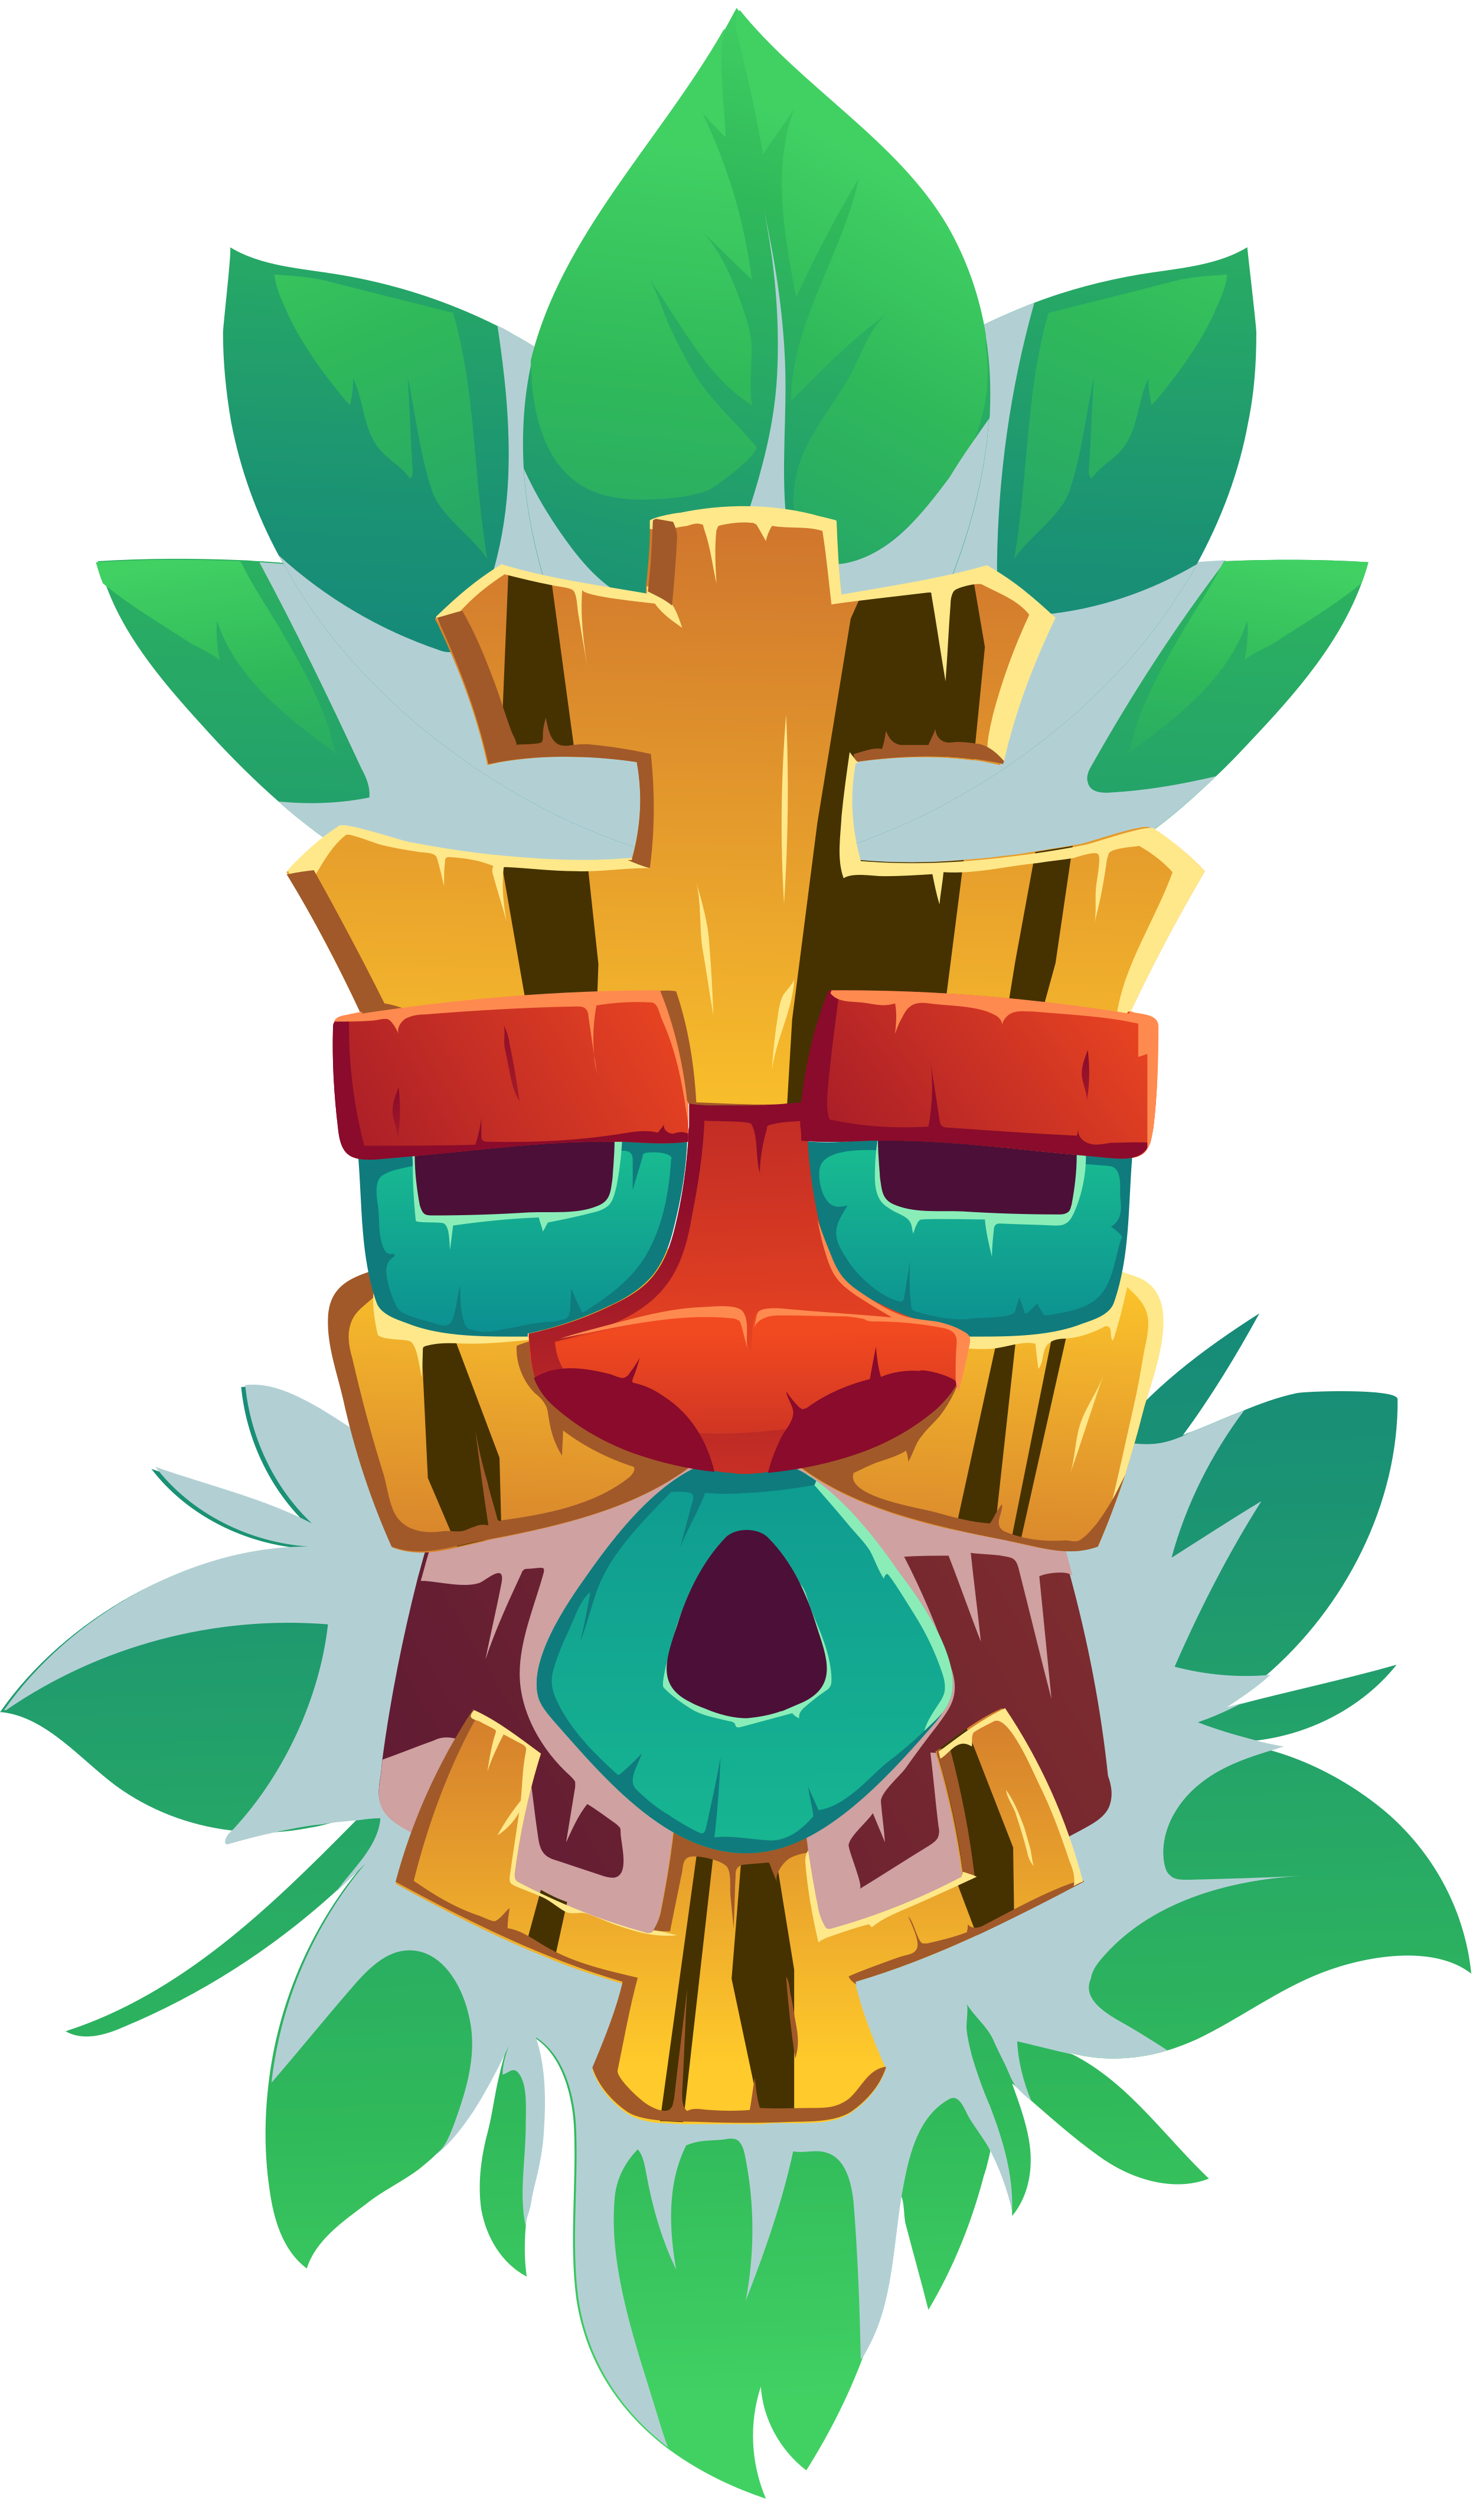 <?xml version="1.0" encoding="UTF-8"?> <svg xmlns="http://www.w3.org/2000/svg" width="153" height="259" viewBox="0 0 153 259" fill="none"> <path d="M152.51 204.472C148.64 201.439 141.632 202.589 137.029 204.367C132.427 206.146 128.452 209.179 124.058 211.271C123.117 211.689 122.071 212.108 121.025 212.421C117.573 213.467 113.703 213.572 110.46 212.526C110.669 212.631 110.983 212.735 111.192 212.84C116.945 215.768 120.607 221.208 125.314 225.705C121.548 227.17 117.05 225.705 113.807 223.3C111.192 221.417 109.1 219.534 106.799 217.547C106.276 217.128 105.858 216.71 105.335 216.187C105.23 216.082 105.125 215.978 104.916 215.873C105.753 218.174 106.59 220.475 106.799 222.777C107.008 225.182 106.485 227.693 104.916 229.575C104.916 227.065 103.87 224.659 102.72 222.463C102.615 223.195 102.406 223.927 102.197 224.764C102.092 224.973 102.092 225.182 101.987 225.391C100.732 230.203 98.849 234.91 96.234 239.303C95.502 236.374 94.665 233.445 93.933 230.621C93.619 229.68 93.828 228.111 93.305 227.274C93.201 227.17 93.096 226.96 92.992 226.856C92.678 232.504 91.632 238.048 89.749 243.382C88.18 247.775 86.088 251.959 83.577 255.934C80.858 253.842 79.079 250.599 78.87 247.252C77.615 251.018 77.824 255.202 79.393 258.863C75.627 257.607 72.071 255.829 69.038 253.528C64.121 249.763 60.669 244.533 59.728 238.048C58.996 232.295 59.728 226.542 59.519 220.789C59.414 217.337 58.368 212.944 55.335 211.062C56.172 213.467 56.381 216.082 56.172 218.593C55.753 224.241 53.766 230.203 54.602 235.851C51.987 234.491 50.418 231.772 49.895 228.948C49.477 226.124 49.895 223.3 50.628 220.58C51.046 218.906 51.255 217.128 51.674 215.35C51.987 213.99 52.301 212.735 52.72 211.585C51.569 213.99 50.314 216.501 48.849 218.802C47.803 220.371 46.653 221.94 45.188 223.195C44.665 223.718 44.142 224.136 43.515 224.659C41.736 226.019 39.644 226.96 37.971 228.32C35.46 230.203 32.741 232.086 31.799 235.014C29.289 233.132 28.347 229.889 27.929 226.751C27.406 223.195 27.406 219.534 27.824 215.978C28.766 207.714 32.113 199.765 37.552 193.28C36.611 194.221 35.565 195.267 34.519 196.209C28.138 201.962 20.816 206.668 12.761 210.016C10.879 210.852 8.577 211.48 6.799 210.434C18.828 206.564 28.033 197.569 36.715 188.782C37.134 188.364 37.657 187.841 38.075 187.423C36.402 188.259 34.728 188.782 32.95 189.201C31.799 189.41 30.753 189.619 29.602 189.724C27.72 189.933 25.732 189.828 23.849 189.619C19.561 189.096 15.481 187.527 12.029 185.017C8.368 182.297 4.812 177.904 0.209 177.381C0.105 177.381 0.105 177.381 0 177.381C6.695 167.758 19.456 160.332 31.59 160.436C25.418 160.018 19.351 156.985 15.69 152.173C21.025 154.056 26.883 155.416 31.904 158.031C27.929 154.265 25.523 149.035 25 143.701C27.72 143.387 30.335 144.747 32.74 146.107C40.167 150.604 46.862 156.148 52.615 162.528C57.531 168.072 64.749 171.105 72.176 172.361C78.975 173.616 86.088 171.733 92.259 168.595C95.711 166.817 98.849 164.725 101.987 162.424C104.393 160.646 108.368 158.867 110.251 156.775C111.192 155.73 111.82 154.474 112.448 153.219C113.18 151.859 114.017 150.604 114.958 149.454C119.038 144.015 124.791 139.726 130.544 136.065C128.138 140.458 125.523 144.747 122.594 148.721C122.699 148.617 122.908 148.617 123.012 148.512C124.791 147.885 126.569 147.048 128.452 146.316C130.439 145.479 132.427 144.747 134.414 144.328C135.356 144.119 144.874 143.805 144.874 144.956C144.979 155.625 139.54 166.503 131.067 173.72C129.707 174.975 128.138 176.021 126.569 177.067C127.092 176.963 127.615 176.754 128.138 176.649C133.682 175.185 139.226 174.034 144.77 172.465C141.109 177.067 135.251 179.996 129.184 180.415C128.452 180.519 127.72 180.519 126.987 180.415C128.556 180.519 130.23 180.833 131.799 181.356C136.297 182.611 140.69 185.121 144.037 188.05C148.849 192.339 151.883 198.196 152.51 204.472Z" fill="url(#paint0_linear_18_160)"></path> <path d="M115.69 209.179C117.573 210.225 119.247 211.271 121.025 212.421C117.573 213.467 113.703 213.572 110.46 212.526C110.669 212.631 110.983 212.735 111.192 212.84C109.205 212.421 107.322 211.898 105.439 211.48C105.544 213.572 106.067 215.664 106.904 217.651C106.381 217.233 105.962 216.814 105.439 216.292C104.916 215.769 104.498 214.513 104.184 213.886C103.766 213.049 103.347 212.212 102.929 211.271C102.301 209.911 101.046 208.97 100.209 207.61C100.418 208.028 100.104 209.806 100.209 210.329C100.314 211.271 100.523 212.108 100.732 212.944C101.255 214.723 101.883 216.501 102.615 218.174C103.975 221.731 105.021 225.182 104.916 229.052C104.393 226.751 103.556 224.45 102.406 222.358C101.778 221.312 101.046 220.371 100.418 219.325C100 218.593 99.477 216.919 98.431 217.442C94.979 219.325 94.142 223.718 93.514 227.17C92.573 232.713 92.573 238.571 89.958 243.278C89.749 243.696 89.54 244.114 89.226 244.428C89.121 239.094 88.912 233.655 88.494 228.32C88.284 226.124 87.657 223.509 85.565 222.986C84.519 222.672 83.368 223.09 82.218 222.881C81.067 228.216 79.289 233.236 77.301 238.362C78.243 233.341 78.243 228.216 77.197 223.195C77.092 222.672 76.883 222.044 76.464 221.731C76.15 221.521 75.627 221.521 75.209 221.626C73.535 221.835 72.699 221.626 71.13 222.254C69.142 226.228 69.351 230.831 70.084 235.119C68.619 232.086 67.678 228.843 67.05 225.496C66.841 224.45 66.736 223.404 66.109 222.672C64.749 224.032 63.807 225.914 63.703 227.902C63.075 235.224 66.109 243.487 68.201 250.39C68.514 251.436 68.828 252.482 69.247 253.528C64.33 249.763 60.879 244.533 59.937 238.048C59.205 232.295 59.937 226.542 59.728 220.789C59.623 217.338 58.577 212.944 55.544 211.062C56.59 214.095 56.59 217.651 56.381 220.789C56.276 222.567 55.962 224.241 55.544 225.914C55.335 226.751 55.125 227.588 55.021 228.425C54.916 229.052 54.393 230.203 54.498 230.726C53.766 227.274 54.498 223.718 54.498 220.162C54.498 218.697 54.707 216.187 53.87 214.932C53.243 213.99 52.824 214.723 52.092 214.932C52.092 213.886 52.51 212.317 53.033 211.375C51.883 213.781 50.627 216.292 49.163 218.593C48.117 220.162 46.966 221.731 45.502 222.986C45.502 222.986 45.397 223.09 45.293 223.09C46.234 222.358 46.653 221.103 47.071 220.057C48.431 216.292 49.581 212.526 48.535 208.551C47.803 205.518 45.816 202.275 42.782 202.066C40.063 201.857 37.971 204.158 36.192 206.25C33.473 209.388 30.858 212.631 28.138 215.769C29.079 207.505 32.427 199.556 37.866 193.071C36.925 194.012 35.879 195.058 34.833 196C35.042 195.686 35.251 195.477 35.46 195.163C37.134 193.071 39.226 190.979 39.435 188.364C38.703 188.364 37.866 188.469 37.134 188.573C35.879 188.678 34.623 188.782 33.368 188.992C32.218 189.096 31.067 189.305 30.021 189.515C27.824 189.933 25.732 190.456 23.535 191.084C23.117 190.979 23.431 190.351 23.64 190.038C23.849 189.828 24.058 189.619 24.268 189.41C29.498 183.762 33.159 175.812 33.996 168.281C22.28 167.34 10.356 170.478 0.628 177.172C0.523 177.172 0.523 177.172 0.418 177.172C7.113 167.549 19.874 160.123 32.008 160.227C25.837 159.809 19.77 156.776 16.109 151.964C21.444 153.847 27.301 155.207 32.322 157.821C28.347 154.056 25.941 148.826 25.418 143.492C28.138 143.178 30.753 144.538 33.159 145.897C40.586 150.395 47.28 155.939 53.033 162.319C57.95 167.863 65.167 170.896 72.594 172.151C79.393 173.407 86.506 171.524 92.678 168.386C96.13 166.608 99.268 164.516 102.406 162.215C104.812 160.436 108.786 158.658 110.669 156.566C111.611 155.52 112.238 154.265 112.866 153.01C113.598 151.65 114.435 150.395 115.376 149.245C115.586 149.245 115.795 149.244 116.004 149.349C117.468 149.558 119.037 149.767 120.502 149.454C121.548 149.245 122.594 148.826 123.535 148.303C125.314 147.676 127.092 146.839 128.975 146.107C125.523 150.709 122.908 155.939 121.443 161.378C124.581 159.39 127.615 157.403 130.753 155.52C127.301 160.959 124.372 166.712 121.757 172.674C125 173.511 128.347 173.825 131.694 173.511C130.335 174.766 128.766 175.812 127.196 176.858C127.719 176.754 128.242 176.544 128.766 176.44C127.301 177.172 125.732 177.904 124.163 178.427C126.046 179.159 127.824 179.682 129.812 180.205C130.858 180.519 131.904 180.728 133.054 180.938C132.845 181.042 132.636 181.042 132.427 181.147C129.602 181.984 126.673 182.925 124.372 184.808C121.862 186.795 120.084 190.038 120.711 193.175C120.816 193.594 120.92 194.012 121.339 194.326C121.757 194.744 122.489 194.744 123.117 194.744C127.092 194.64 131.171 194.535 135.146 194.326C127.301 194.744 119.038 197.046 114.017 203.112C113.598 203.635 113.18 204.263 113.075 204.995C112.238 206.878 114.121 208.238 115.69 209.179Z" fill="#B2D0D4"></path> <path d="M141.841 58.245C139.958 65.148 135.251 70.796 130.335 76.026C128.87 77.595 127.51 79.06 125.941 80.524C123.745 82.616 121.548 84.603 119.038 86.381C116.004 88.578 112.448 90.461 108.682 90.461C100 90.356 91.422 93.912 82.74 93.494C79.289 93.285 76.15 93.076 73.117 91.402C72.385 82.721 77.51 74.353 84.519 69.227C91.527 64.102 100.209 61.696 108.786 60.232C114.853 59.186 120.92 58.454 126.987 58.14C131.904 57.931 136.925 57.931 141.841 58.245Z" fill="url(#paint1_linear_18_160)"></path> <path d="M115.272 82.093C118.933 81.884 122.489 81.256 126.046 80.419C123.849 82.511 121.653 84.499 119.142 86.277C116.109 88.473 112.552 90.356 108.786 90.356C100.104 90.251 91.527 93.808 82.845 93.389C79.393 93.18 76.255 92.971 73.222 91.297C72.49 82.616 77.615 74.248 84.623 69.123C91.632 63.998 100.314 61.592 108.891 60.127C114.958 59.081 121.025 58.349 127.092 58.035C121.966 64.73 117.364 71.842 113.18 79.269C112.866 79.792 112.552 80.419 112.761 81.047C112.971 82.093 114.226 82.198 115.272 82.093Z" fill="#B2D0D4"></path> <path d="M78.766 91.297C75.732 92.866 72.594 93.18 69.142 93.389C60.46 93.808 51.883 90.251 43.201 90.356C39.435 90.356 35.879 88.473 32.845 86.277C31.485 85.231 30.125 84.185 28.87 83.034C26.36 80.838 23.954 78.432 21.653 75.922C17.364 71.215 12.971 66.299 10.879 60.337C10.565 59.604 10.356 58.872 10.146 58.14C15.167 57.826 20.084 57.826 25.105 58.035C25.732 58.035 26.36 58.14 26.987 58.14C32.008 58.454 36.925 59.081 41.946 59.814C42.364 59.918 42.782 59.918 43.305 60.023C51.883 61.487 60.565 63.788 67.573 69.018C72.908 72.888 77.197 78.746 78.556 85.126C78.766 87.218 78.975 89.31 78.766 91.297Z" fill="url(#paint2_linear_18_160)"></path> <path d="M78.766 91.297C75.732 92.866 72.594 93.18 69.142 93.389C60.46 93.808 51.883 90.251 43.201 90.356C39.435 90.356 35.879 88.473 32.845 86.277C31.485 85.231 30.125 84.185 28.87 83.034C32.008 83.348 35.251 83.243 38.285 82.616C38.389 81.57 37.971 80.524 37.448 79.583C34.1 72.365 30.648 65.253 26.883 58.245C31.904 58.559 36.82 59.186 41.841 59.918C44.247 61.278 46.653 62.638 49.059 63.998C53.975 66.717 59.1 68.914 63.912 71.738C68.724 74.457 73.326 77.909 76.674 82.407C77.301 83.243 77.929 84.185 78.452 85.231C78.766 87.218 78.975 89.31 78.766 91.297Z" fill="#B2D0D4"></path> <path d="M72.489 86.8C72.071 89.624 70.188 89.101 67.678 88.369C63.598 87.114 59.623 85.545 55.753 83.453C45.711 78.118 36.297 70.064 30.439 60.232C29.916 59.291 29.393 58.454 28.87 57.513C26.569 53.224 24.895 48.622 23.954 43.706C23.431 40.672 23.117 37.534 23.117 34.501C23.117 33.664 24.058 25.819 23.849 25.61C27.092 27.598 31.276 27.807 35.042 28.434C40.795 29.376 46.339 31.154 51.569 33.769C52.092 33.978 52.615 34.292 53.138 34.606C55.439 35.861 57.74 37.325 59.519 39.208C64.958 45.065 67.05 54.27 69.142 61.801C70.711 67.24 71.862 72.784 72.28 78.327C72.594 81.047 72.908 84.08 72.489 86.8Z" fill="url(#paint3_linear_18_160)"></path> <path d="M72.489 86.8C72.071 89.624 70.188 89.101 67.678 88.369C63.598 87.114 59.623 85.545 55.753 83.453C45.711 78.118 36.297 70.064 30.439 60.232C29.916 59.291 29.393 58.454 28.87 57.512C33.682 61.906 39.331 65.253 45.502 67.345C46.025 67.554 46.653 67.658 47.176 67.449C47.594 67.24 47.908 66.822 48.117 66.403C51.255 60.86 52.615 54.479 52.72 48.203C52.824 43.392 52.301 38.58 51.569 33.769C52.092 33.978 52.615 34.292 53.138 34.606C55.439 35.861 57.74 37.325 59.519 39.208C64.958 45.065 67.05 54.27 69.142 61.801C70.711 67.24 71.862 72.784 72.28 78.327C72.594 81.047 72.908 84.08 72.489 86.8Z" fill="#B2D0D4"></path> <path d="M130.23 34.501C130.23 37.639 130.021 40.672 129.393 43.706C128.452 48.935 126.569 53.852 124.058 58.454C123.745 59.081 123.431 59.709 123.012 60.232C117.155 70.064 107.74 78.118 97.699 83.453C93.933 85.44 89.958 87.114 85.774 88.369C83.263 89.101 81.381 89.624 80.962 86.8C80.544 84.08 80.753 81.047 80.962 78.327C81.381 72.679 82.636 67.135 84.1 61.801C86.192 54.375 88.284 45.065 93.724 39.208C95.502 37.325 97.803 35.861 100.104 34.606C102.406 33.35 104.812 32.304 107.217 31.363C110.774 30.003 114.435 29.062 118.096 28.434C121.862 27.807 126.046 27.598 129.289 25.61C129.289 25.819 130.23 33.664 130.23 34.501Z" fill="url(#paint4_linear_18_160)"></path> <path d="M124.058 58.454C123.745 59.081 123.431 59.709 123.012 60.232C117.155 70.064 107.74 78.118 97.699 83.453C93.933 85.44 89.958 87.114 85.774 88.369C83.263 89.101 81.381 89.624 80.962 86.8C80.544 84.08 80.753 81.047 80.962 78.327C81.381 72.679 82.636 67.135 84.1 61.801C86.192 54.375 88.284 45.065 93.724 39.208C95.502 37.325 97.803 35.861 100.104 34.606C102.406 33.35 104.812 32.304 107.217 31.363C104.707 40.254 103.452 49.354 103.347 58.559C103.347 60.337 103.556 62.324 105.021 63.265C105.962 63.788 107.008 63.788 108.054 63.684C113.807 63.161 119.247 61.278 124.058 58.454Z" fill="#B2D0D4"></path> <path d="M102.615 42.66C102.615 42.973 102.615 43.183 102.51 43.496C102.092 49.772 100.314 55.944 97.908 61.696C94.979 68.704 91.109 75.503 85.46 80.733C84.205 81.884 82.636 81.779 80.962 81.57C73.745 80.629 64.958 79.896 61.715 73.307C57.845 65.567 54.812 57.094 54.289 48.622C54.079 44.856 54.289 41.091 55.126 37.43V37.325C58.264 24.355 68.619 14.523 75.209 2.913C75.627 2.18 75.941 1.553 76.36 0.821C76.464 0.925 76.569 1.134 76.674 1.239C83.159 9.293 92.992 14.732 98.222 23.623C100.209 27.075 101.569 30.945 102.197 34.919C102.615 37.43 102.72 40.045 102.615 42.66Z" fill="url(#paint5_linear_18_160)"></path> <path d="M84.1 58.872C81.799 54.375 81.485 49.981 83.996 45.484C85.251 43.183 86.925 41.091 88.18 38.79C89.121 37.011 90.272 33.769 91.945 32.514C88.284 35.129 85.146 38.371 82.008 41.509C82.008 33.455 87.343 26.342 89.017 18.498C86.611 22.472 84.414 26.656 82.531 30.84C81.276 24.355 80.021 17.452 82.322 11.28C81.276 12.849 80.125 14.418 79.079 15.987C78.347 11.594 77.406 7.515 76.36 3.226C76.15 2.39 76.36 1.762 76.674 1.03C83.159 9.084 92.992 14.523 98.222 23.414C100.209 26.865 101.569 30.736 102.197 34.71C102.197 35.129 102.197 35.547 102.197 35.965C102.615 38.999 102.301 41.928 101.36 44.542C100.627 46.844 99.372 48.935 97.699 50.923C94.979 54.165 91.632 56.676 88.284 59.186C87.343 59.814 86.192 60.546 85.251 60.127C84.728 60.023 84.414 59.5 84.1 58.872Z" fill="url(#paint6_linear_18_160)"></path> <path d="M102.51 43.392C102.092 49.668 100.314 55.839 97.908 61.592C94.979 68.6 91.109 75.399 85.46 80.629C84.205 81.779 82.636 81.674 80.962 81.465C73.745 80.524 64.958 79.792 61.715 73.202C57.845 65.462 54.812 56.989 54.289 48.517C55.648 51.55 57.427 54.374 59.414 56.989C60.879 58.872 62.552 60.65 64.749 61.801C66.841 62.952 69.561 63.265 71.757 62.324C74.477 61.069 75.941 57.931 76.883 55.107C78.661 49.877 80.23 44.647 80.544 38.999C80.858 33.246 80.335 27.388 79.184 21.74C80.335 26.97 81.171 32.2 81.381 37.639C81.59 42.973 80.962 48.308 81.485 53.642C81.59 54.688 81.694 55.734 82.322 56.676C83.368 58.349 85.774 58.663 87.657 58.349C92.364 57.408 95.607 53.224 98.431 49.458C99.686 47.367 101.046 45.484 102.51 43.392Z" fill="#B2D0D4"></path> <path d="M114.958 187.213C114.435 188.364 113.18 188.992 112.029 189.619C109.414 190.979 106.904 192.548 104.289 194.012C101.255 195.686 98.326 197.359 94.979 198.615C89.749 200.602 84.309 201.752 78.766 202.171C78.243 202.171 77.824 202.275 77.301 202.275C76.778 202.275 76.36 202.275 75.837 202.171C70.293 201.752 64.853 200.602 59.623 198.615C53.556 196.313 48.326 192.652 42.573 189.724C41.422 189.096 40.272 188.469 39.644 187.318C39.121 186.377 39.226 185.226 39.435 184.075C39.54 183.448 39.54 182.82 39.644 182.193C40.481 175.917 41.736 169.641 43.305 163.47C44.038 160.75 44.874 157.926 45.711 155.311C50.523 151.127 55.858 147.362 61.506 144.328C64.958 142.446 68.41 140.249 72.28 139.099C76.674 137.739 80.021 138.576 84.205 140.249C88.703 142.027 93.096 144.328 97.176 146.839C99.268 148.094 101.255 149.558 103.243 150.918C104.393 151.859 108.159 153.847 108.577 155.207C109.414 157.822 110.251 160.436 110.878 163.051C112.761 169.955 114.121 176.963 114.853 183.971C115.272 185.121 115.376 186.167 114.958 187.213Z" fill="url(#paint7_linear_18_160)"></path> <path d="M107.845 163.261C107.74 163.261 107.74 163.261 107.74 163.365C108.159 167.549 108.577 171.838 108.996 176.021C107.845 171.628 106.799 167.235 105.648 162.738C105.335 161.378 105.021 161.378 103.766 161.169C103.452 161.064 100.627 160.959 100.627 160.855C100.941 163.888 101.36 167.026 101.673 170.059C100.523 167.131 99.477 164.097 98.326 161.169C96.862 161.169 95.293 161.169 93.724 161.273C95.502 164.725 97.071 168.386 98.326 172.047C98.745 173.093 99.058 174.139 98.954 175.185C98.849 176.544 98.012 177.59 97.176 178.741C96.025 180.205 94.874 181.774 93.828 183.239C93.201 184.075 91.213 185.749 91.318 186.69C91.422 188.05 91.632 189.41 91.736 190.874C91.318 189.828 90.899 188.887 90.481 187.841C89.853 188.782 88.18 190.142 87.971 191.083C87.866 191.606 89.54 195.372 89.121 195.686C91.527 194.221 93.933 192.652 96.339 191.188C96.653 190.979 96.966 190.77 97.176 190.456C97.385 190.037 97.385 189.619 97.28 189.201C96.966 186.69 96.757 184.075 96.443 181.565C98.431 181.565 100.314 182.925 101.464 184.703C102.615 186.377 103.138 188.364 103.556 190.351C103.87 191.606 104.079 192.862 104.289 194.117C101.255 195.79 98.326 197.464 94.979 198.719C89.749 200.706 84.309 201.857 78.766 202.275C78.243 202.275 77.824 202.38 77.301 202.38C76.778 202.38 76.36 202.38 75.837 202.275C70.293 201.857 64.853 200.706 59.623 198.719C53.556 196.418 48.326 192.757 42.573 189.828C41.422 189.201 40.272 188.573 39.644 187.423C39.121 186.481 39.226 185.331 39.435 184.18C39.54 183.552 39.54 182.925 39.644 182.297C41.422 181.67 43.201 180.937 44.979 180.31C45.397 180.101 45.816 179.996 46.339 179.996C46.757 179.996 47.176 180.101 47.594 180.205C49.477 180.728 51.36 181.147 53.243 181.67C53.556 181.774 53.87 181.879 54.184 182.088C54.707 182.506 54.812 183.239 54.916 183.866C55.23 185.958 55.439 188.05 55.753 190.142C55.858 190.874 55.962 191.606 56.485 192.129C56.799 192.443 57.322 192.652 57.74 192.757C59.309 193.28 60.879 193.803 62.448 194.326C62.761 194.431 63.18 194.535 63.598 194.535C65.376 194.326 64.33 190.979 64.33 189.828C64.33 189.619 64.331 189.41 64.226 189.305C64.121 189.201 64.017 189.096 63.912 188.992C62.866 188.259 61.925 187.527 60.879 186.9C59.937 188.05 59.309 189.514 58.682 190.874C58.996 188.992 59.309 187.004 59.623 185.121C59.623 184.912 59.623 184.808 59.623 184.598C59.519 184.389 59.309 184.18 59.1 183.971C56.172 181.356 53.87 177.381 53.87 173.406C53.87 169.85 55.439 166.294 56.381 162.842C56.381 162.738 56.381 162.633 56.381 162.528C56.276 162.424 56.172 162.424 56.067 162.424C55.648 162.424 55.125 162.528 54.707 162.528C54.602 162.528 54.393 162.528 54.289 162.633C54.184 162.738 54.079 162.842 54.079 162.947C52.72 165.875 51.36 168.804 50.314 171.942C50.837 169.327 51.464 166.712 51.987 163.993C52.406 161.796 50.314 163.783 49.686 163.993C48.117 164.516 45.607 163.888 44.038 163.784C43.933 163.784 43.724 163.784 43.619 163.784C44.351 161.064 45.188 158.24 46.025 155.625C50.837 151.441 56.172 147.675 61.82 144.642C65.272 142.759 68.724 140.563 72.594 139.412C76.987 138.053 80.335 138.889 84.519 140.563C89.017 142.341 93.41 144.642 97.489 147.153C99.581 148.408 101.569 149.872 103.556 151.232C104.707 152.173 108.473 154.161 108.891 155.52C109.728 158.135 110.565 160.75 111.192 163.365C110.983 162.633 108.473 162.947 107.845 163.261Z" fill="#CFA1A1"></path> <path d="M112.134 194.954C111.82 195.058 111.611 195.267 111.297 195.372C109.31 196.523 107.217 197.569 105.125 198.615C103.87 199.242 102.615 199.87 101.255 200.497C97.176 202.38 92.992 204.054 88.598 205.309C88.598 205.413 88.598 205.518 88.703 205.623C89.331 208.342 90.586 211.48 91.736 214.095C91.736 214.2 91.841 214.2 91.841 214.304C91.213 216.187 89.853 217.756 88.18 218.906C86.611 219.952 84.309 219.952 82.322 219.952C82.008 219.952 81.799 219.952 81.485 219.952C80.648 219.952 79.812 219.952 78.975 220.057C76.987 220.057 75 220.057 73.013 220.057C72.385 220.057 71.653 220.057 70.816 220.057C70.084 220.057 69.247 219.952 68.41 219.952C67.155 219.848 65.9 219.534 65.063 219.011C63.389 217.861 62.029 216.292 61.402 214.409C62.552 211.689 63.912 208.342 64.54 205.518C62.134 204.786 59.728 204.054 57.427 203.112C56.381 202.694 55.439 202.275 54.393 201.857C49.791 199.87 45.398 197.569 41.004 195.163C42.678 188.992 45.293 183.03 48.849 177.59C48.954 177.486 48.954 177.381 49.059 177.277L49.163 177.172C51.674 178.323 53.766 179.996 56.067 181.67C54.812 185.644 53.87 190.038 53.347 194.117C53.347 194.431 53.347 194.744 53.661 194.954C54.393 195.372 55.23 195.79 55.962 196.104C56.799 196.523 57.74 196.941 58.682 197.359C61.297 198.51 64.017 199.451 66.841 200.184C67.05 200.288 67.364 200.288 67.573 200.184C67.573 200.184 67.678 200.184 67.678 200.079L67.782 199.974C68.096 199.451 68.305 198.824 68.41 198.301C69.038 195.163 69.561 192.025 69.874 188.782C69.77 188.782 69.665 188.05 69.874 188.05C72.071 188.259 74.372 188.573 76.569 188.782C76.778 188.782 76.987 188.782 77.092 188.678C77.929 188.573 78.766 188.469 79.602 188.364C80.858 188.259 82.113 188.05 83.368 187.946C83.473 187.946 83.473 188.678 83.368 188.678C83.473 189.828 83.682 190.979 83.787 192.025V192.13C84.1 194.117 84.414 196.104 84.833 198.092C84.937 198.719 85.251 199.451 85.565 199.974C85.669 200.184 86.088 200.184 86.297 200.079C90.69 198.824 94.979 197.15 99.058 195.058C99.163 194.954 99.268 194.954 99.372 194.849C99.477 194.849 99.582 194.744 99.582 194.64C99.686 194.535 99.686 194.326 99.686 194.221C99.686 194.117 99.686 194.117 99.686 194.012C99.163 190.142 98.326 186.063 97.176 182.193C97.071 181.984 97.071 181.67 96.966 181.461C97.071 181.356 97.176 181.356 97.28 181.251C98.222 180.519 99.163 179.892 100.104 179.159C101.255 178.323 102.51 177.59 103.87 176.963C107.531 182.402 110.251 188.469 111.925 194.849C112.134 194.849 112.134 194.954 112.134 194.954Z" fill="url(#paint8_linear_18_160)"></path> <path d="M58.787 197.046L57.531 202.798C56.485 202.38 55.544 201.962 54.498 201.543L56.067 195.79C57.008 196.313 57.845 196.732 58.787 197.046Z" fill="#453200"></path> <path d="M82.322 204.054V219.743C82.008 219.743 81.799 219.743 81.485 219.743C80.648 219.743 79.812 219.743 78.975 219.848L75.837 204.995L77.197 188.259C78.033 188.155 78.87 188.05 79.707 187.946L82.322 204.054Z" fill="#453200"></path> <path d="M74.268 189.305L70.816 219.848C70.084 219.848 69.247 219.743 68.41 219.743L72.594 189.41H74.268V189.305Z" fill="#453200"></path> <path d="M105.125 198.615C103.87 199.242 102.615 199.87 101.255 200.497L99.163 194.954C99.268 194.849 99.372 194.849 99.477 194.744C99.582 194.744 99.686 194.64 99.686 194.535C99.791 194.431 99.791 194.221 99.791 194.117C99.791 194.012 99.791 194.012 99.791 193.908C99.268 190.038 98.431 185.958 97.28 182.088C97.176 181.879 97.176 181.565 97.071 181.356C97.176 181.251 97.28 181.251 97.385 181.147C98.326 180.415 99.268 179.787 100.209 179.055L105.021 191.397L105.125 198.615Z" fill="#453200"></path> <path d="M83.787 191.92C83.054 192.025 82.322 192.234 81.799 192.548C81.171 192.966 80.23 194.221 80.544 195.058C80.335 194.431 80.021 193.803 79.812 193.175C79.812 193.071 79.707 193.071 79.707 192.966C79.602 192.966 79.602 192.966 79.498 192.966C78.661 193.071 77.929 193.071 77.197 193.175C76.883 193.175 76.674 193.28 76.464 193.489C76.255 193.698 76.255 194.012 76.255 194.221C76.15 196.104 76.15 197.882 76.046 199.765C75.941 198.719 75.837 197.568 75.732 196.523C75.627 195.686 75.837 194.221 75.418 193.489C75 192.757 72.594 192.234 71.653 192.339C70.816 192.443 70.816 193.175 70.711 193.908C70.293 195.895 69.874 197.987 69.456 200.079C68.828 200.079 68.305 200.079 67.678 199.974C67.678 199.974 67.782 199.974 67.782 199.87C68.096 199.347 68.41 198.614 68.515 197.987C69.142 194.849 69.665 191.711 69.979 188.469C69.874 188.469 69.77 187.736 69.979 187.736C72.176 187.946 74.477 188.259 76.674 188.469C78.87 188.259 81.171 187.946 83.368 187.736C83.473 187.736 83.473 188.469 83.368 188.469C83.473 189.619 83.682 190.77 83.787 191.92Z" fill="#A15929"></path> <path d="M98.535 175.917C98.326 176.44 98.117 176.963 97.699 177.381C97.699 177.381 97.699 177.381 97.594 177.486C97.385 177.8 97.176 178.009 96.966 178.323C96.548 178.846 96.13 179.264 95.711 179.787C91.632 184.389 86.088 190.142 80.439 191.607C70.711 194.012 63.075 184.703 57.427 178.323C56.799 177.59 56.172 176.858 55.858 176.021C54.602 172.151 58.786 166.085 60.879 163.156C64.331 158.24 70.397 150.395 77.197 151.023C79.498 150.813 81.695 151.546 83.787 152.905C84.1 153.115 84.309 153.324 84.623 153.533C88.284 156.148 91.318 160.227 93.41 163.261C95.607 165.98 99.791 172.151 98.535 175.917Z" fill="url(#paint9_linear_18_160)"></path> <path d="M98.535 175.917C98.326 176.44 98.117 176.963 97.699 177.381C97.699 177.381 97.699 177.381 97.594 177.486C97.385 177.8 97.176 178.009 96.966 178.323C96.548 178.846 96.13 179.264 95.711 179.787C95.92 178.532 96.548 177.695 97.28 176.544C97.594 176.126 97.803 175.708 97.908 175.289C98.013 174.662 97.908 174.034 97.699 173.406C96.966 171.21 96.025 169.223 94.77 167.235C94.561 166.921 92.155 162.947 91.945 163.051C91.736 163.156 91.632 163.365 91.632 163.574C91.004 162.633 90.69 161.587 90.167 160.646C89.644 159.809 88.807 158.972 88.18 158.24C86.715 156.462 85.146 154.684 83.577 152.905C83.577 152.801 83.682 152.696 83.682 152.696C83.996 152.905 84.205 153.115 84.519 153.324C88.18 155.939 91.213 160.018 93.305 163.051C95.607 165.98 99.791 172.151 98.535 175.917Z" fill="#8AEDB8"></path> <path d="M97.699 177.486C97.489 177.8 97.28 178.009 97.071 178.323C92.887 183.134 86.82 190.038 80.439 191.607C70.711 194.012 63.075 184.703 57.427 178.323C56.799 177.59 56.172 176.858 55.858 176.021C54.602 172.151 58.786 166.085 60.879 163.156C64.331 158.24 70.397 150.395 77.197 151.023C79.812 150.813 82.322 151.755 84.623 153.428C84.519 153.533 84.519 153.742 84.414 153.847C82.008 154.265 79.602 154.579 77.197 154.684C75.837 154.788 74.686 154.788 73.326 154.684C73.222 154.684 73.222 154.684 73.117 154.684C73.013 154.684 73.013 154.788 73.013 154.893C72.28 156.776 71.234 158.449 70.502 160.332C70.92 158.763 71.339 157.194 71.757 155.625C71.862 155.416 71.862 155.207 71.862 154.997C71.757 154.37 70.084 154.579 69.561 154.579C66.527 157.717 63.075 161.064 61.715 165.248C61.192 166.817 60.774 168.49 60.146 170.059C60.565 168.386 60.879 166.712 61.192 164.934C60.146 165.771 59.623 167.444 59.1 168.595C58.473 169.955 57.845 171.315 57.427 172.779C56.904 174.453 57.322 175.498 58.159 177.067C59.623 179.682 61.715 181.774 63.912 183.762C64.017 183.866 64.017 183.866 64.121 183.866C64.226 183.866 64.226 183.762 64.331 183.762C65.063 183.134 65.795 182.402 66.527 181.67C66.109 182.925 65.063 184.389 65.9 185.331C66.945 186.377 68.096 187.318 69.351 188.05C69.77 188.364 72.49 190.038 72.803 189.933C73.117 189.828 73.117 189.515 73.222 189.201C73.745 186.795 74.268 184.494 74.686 182.088C74.582 184.808 74.372 187.632 74.058 190.351C75.941 190.142 77.824 190.561 79.707 190.665C81.59 190.77 83.159 189.515 84.309 188.155C84.205 187.004 83.891 186.272 83.787 185.121C84.1 185.958 84.519 186.69 84.832 187.527C86.297 187.318 87.552 186.481 88.703 185.54C89.853 184.598 90.795 183.552 91.945 182.611C94.142 180.938 95.816 179.369 97.699 177.486Z" fill="#0F7B7D"></path> <path d="M79.393 161.482C79.498 161.482 79.498 161.482 79.602 161.587C79.916 161.692 80.23 161.901 80.544 162.11C81.381 162.738 82.322 163.365 83.054 164.202C83.682 165.039 83.682 165.875 84.1 166.817C85.042 169.118 86.088 171.315 86.192 173.825C86.192 174.139 86.192 174.452 86.088 174.662C85.983 174.871 85.774 175.08 85.565 175.185C84.937 175.603 84.414 176.021 83.787 176.544C83.263 176.963 82.74 177.381 82.845 178.009C82.531 177.904 82.322 177.695 82.113 177.486C82.113 177.486 77.092 178.846 76.674 178.95C76.569 178.95 76.569 178.95 76.464 178.95C76.255 178.95 76.255 178.741 76.15 178.532C76.046 178.427 75.837 178.323 75.627 178.323C74.372 178.009 73.013 177.8 71.862 177.172C70.816 176.544 69.77 175.812 68.933 174.975C68.828 174.871 68.724 174.766 68.724 174.662C68.724 174.557 68.724 174.452 68.724 174.243C68.933 172.57 69.456 171.001 69.874 169.432C70.188 167.967 70.816 166.503 71.548 165.352C73.013 162.842 75.209 161.169 78.138 161.169C78.347 161.273 78.87 161.273 79.393 161.482Z" fill="#8AEDB8"></path> <path d="M83.263 176.335C82.531 176.649 81.799 176.963 81.067 177.277C81.067 177.277 81.067 177.277 80.962 177.277C79.812 177.695 78.556 177.904 77.406 178.009C76.151 178.009 74.895 177.695 73.745 177.277C73.013 176.963 72.28 176.754 71.548 176.335C67.887 174.557 69.142 171.628 70.188 168.386C71.234 165.039 72.803 161.796 75.209 159.286C76.255 158.24 78.556 158.24 79.603 159.286C82.113 161.796 83.577 165.039 84.623 168.386C85.669 171.628 86.925 174.557 83.263 176.335Z" fill="url(#paint10_linear_18_160)"></path> <path d="M75.627 147.78C75.314 148.303 75 148.826 74.582 149.244C68.828 155.416 60.251 157.612 51.987 159.286C51.36 159.39 50.732 159.495 50.105 159.704C49.163 159.913 48.326 160.123 47.385 160.332C45.084 160.855 42.992 161.169 40.69 160.332C38.494 155.416 36.82 150.29 35.669 145.061C35.042 142.341 33.996 139.517 34.1 136.693C34.205 132.823 37.238 132.195 40.377 131.254C40.69 131.149 41.004 131.044 41.318 130.94C48.431 128.43 55.753 128.116 63.18 128.43C67.469 128.534 72.28 129.58 74.686 133.241C75.837 134.915 76.255 136.902 76.464 138.785C76.778 141.713 77.092 145.061 75.627 147.78Z" fill="url(#paint11_linear_18_160)"></path> <path d="M118.41 146.525C117.887 148.617 117.259 150.709 116.632 152.801C116.213 154.056 115.795 155.311 115.272 156.566C114.853 157.821 114.33 158.972 113.807 160.227C111.088 161.168 108.473 160.541 105.648 159.913C105.335 159.809 105.021 159.809 104.707 159.704C104.602 159.704 104.498 159.6 104.393 159.6C102.615 159.286 100.941 158.972 99.163 158.554H99.058C92.887 157.194 86.715 155.206 82.008 151.336C81.276 150.709 80.544 149.977 79.812 149.349C77.301 146.629 77.615 142.446 77.929 138.68C78.138 136.693 78.556 134.705 79.707 133.136C82.113 129.58 86.924 128.534 91.213 128.325C97.071 128.116 102.72 128.22 108.368 129.475C109.1 129.685 109.937 129.894 110.669 130.103C111.192 130.208 111.715 130.417 112.238 130.626C112.552 130.731 112.866 130.835 113.18 130.94C114.644 131.463 116.213 131.986 117.678 132.509C123.117 134.287 119.351 142.655 118.41 146.525Z" fill="url(#paint12_linear_18_160)"></path> <path d="M51.987 159.181C51.36 159.286 50.732 159.39 50.105 159.6C49.163 159.809 48.326 160.018 47.385 160.227L44.351 153.115L43.515 135.542L45.711 134.915L51.778 151.023L51.987 159.181Z" fill="#453200"></path> <path d="M112.448 129.685L112.343 130.417L105.753 159.809C105.439 159.704 105.125 159.704 104.812 159.6L110.774 129.894L110.879 129.266L112.448 129.685Z" fill="#453200"></path> <path d="M104.079 135.438L99.058 158.449H103.138L105.648 135.647L104.079 135.438Z" fill="#453200"></path> <path d="M118.41 146.525C117.887 148.617 117.259 150.709 116.632 152.801C116.213 154.056 115.795 155.311 115.272 156.566C115.167 156.671 115.063 156.671 114.958 156.775C115.899 153.115 116.632 149.558 117.469 145.897C117.887 144.119 118.201 142.341 118.515 140.458C118.724 139.203 119.247 137.53 118.933 136.274C118.724 135.124 117.782 134.182 116.841 133.346C116.422 135.228 116.004 137.007 115.376 138.889C114.958 138.576 115.376 137.634 114.853 137.425C114.644 137.32 114.435 137.425 114.33 137.53C113.075 138.157 111.82 138.576 110.46 138.68C109.833 138.68 109.1 138.785 108.682 139.203C107.95 139.831 108.264 141.086 107.636 141.818C107.531 140.981 107.427 140.145 107.322 139.203C105.962 138.889 104.184 139.622 102.824 139.726C101.255 139.831 99.686 139.726 98.222 139.308C97.594 138.053 97.699 136.588 98.431 135.333C99.268 134.078 100.418 133.241 101.674 132.509C103.87 131.149 106.171 130.103 108.577 129.371C110.146 129.685 111.715 130.208 113.389 130.731C114.853 131.254 116.422 131.777 117.887 132.3C123.117 134.287 119.351 142.655 118.41 146.525Z" fill="#FFE88A"></path> <path d="M116.632 152.801C115.795 155.311 114.853 157.822 113.807 160.227C110.669 161.378 107.74 160.227 104.393 159.6C96.548 158.031 88.075 156.253 82.008 151.232C82.95 147.989 84.937 144.956 87.448 142.759C89.853 140.668 92.887 138.994 96.13 139.308C97.594 139.412 99.163 140.145 99.582 141.609C99.582 141.504 99.791 141.713 99.895 141.713C99.372 143.492 98.535 145.27 97.385 146.734C96.757 147.466 96.025 148.094 95.502 148.826C94.874 149.558 94.665 150.604 94.142 151.441C94.142 151.023 94.038 150.709 93.933 150.29C93.096 150.813 92.05 151.127 91.109 151.441C90.167 151.755 89.435 152.173 88.494 152.592C87.552 155.102 95.607 156.253 96.966 156.671C98.849 157.194 100.732 157.717 102.615 157.821C103.138 157.089 103.243 156.566 103.87 155.834C103.975 156.671 103.243 157.508 103.661 158.24C103.87 158.554 104.079 158.658 104.393 158.763C106.276 159.495 108.159 159.704 110.146 159.6C110.983 159.495 111.402 159.913 112.029 159.495C112.657 159.077 113.18 158.449 113.703 157.821C114.54 156.671 115.272 155.52 115.899 154.265C116.213 153.638 116.422 153.219 116.632 152.801Z" fill="#A15929"></path> <path d="M75.627 147.78C75.314 148.303 75 148.826 74.582 149.245C68.41 155.834 58.891 157.926 50 159.6C46.653 160.227 43.828 161.378 40.586 160.227C38.389 155.311 36.715 150.186 35.565 144.956C34.937 142.237 33.891 139.412 33.996 136.588C34.1 132.718 37.134 132.091 40.272 131.149C40.063 132.195 39.749 133.137 39.226 133.869C38.18 135.124 36.715 135.647 36.297 137.32C35.983 138.366 36.192 139.622 36.506 140.668C37.448 144.747 38.494 148.722 39.749 152.696C40.167 154.056 40.377 156.462 41.422 157.508C42.469 158.658 44.247 158.868 45.711 158.658C46.443 158.554 46.862 158.658 47.489 158.658C48.222 158.658 48.535 158.345 49.268 158.135C49.686 157.926 50.209 157.926 50.627 158.031C50.105 154.684 49.686 151.441 49.268 148.094C49.581 149.977 50 151.755 50.523 153.533C50.837 154.893 51.255 156.148 51.569 157.403C51.569 157.403 51.569 157.508 51.674 157.508C51.778 157.612 51.883 157.612 51.987 157.508C56.59 156.88 61.611 155.939 65.272 153.01C65.586 152.696 65.9 152.278 65.69 151.964C63.075 151.127 60.565 149.872 58.368 148.199C58.368 149.035 58.264 149.872 58.264 150.814C57.531 149.663 57.113 148.408 56.904 147.048C56.799 146.525 56.799 145.897 56.485 145.479C56.276 145.061 55.858 144.642 55.439 144.328C54.184 143.073 53.452 141.191 53.556 139.412C54.916 138.889 56.276 138.576 57.74 138.366C58.159 138.262 58.682 138.262 59.1 138.366C59.519 138.576 59.937 138.994 60.251 139.412C63.494 143.596 69.247 144.747 74.163 146.734C74.791 146.839 75.418 147.153 75.627 147.78Z" fill="#A15929"></path> <path d="M55.125 138.785C53.033 138.994 50.941 139.203 48.849 139.203C47.176 139.203 45.92 138.994 44.247 139.412C44.142 139.412 44.038 139.517 43.933 139.517C43.828 139.622 43.828 139.726 43.828 139.935C43.828 140.877 43.724 141.818 43.724 142.759C43.515 141.923 43.305 139.517 42.573 138.994C42.155 138.68 39.226 138.889 39.121 138.157C38.807 136.588 38.494 134.915 38.807 133.346C43.724 135.961 49.581 137.32 55.23 137.53C55.753 137.53 56.381 137.739 56.381 138.157C56.172 138.366 55.335 138.576 55.125 138.785Z" fill="#FFE88A"></path> <path d="M71.234 118.179C71.13 121.212 70.607 124.141 69.874 127.07C69.456 128.848 68.828 130.626 67.678 132.09C66.527 133.45 65.063 134.392 63.494 135.124C60.669 136.484 57.74 137.53 54.707 138.157C54.707 138.262 54.707 138.366 54.707 138.471C50.628 138.471 45.92 138.576 42.259 137.111C41.109 136.693 39.435 136.17 39.017 134.915C37.343 130.103 37.552 124.873 37.134 119.853C37.761 119.957 38.494 119.957 39.54 119.853C47.803 119.225 56.067 117.865 64.435 118.074C66.736 118.284 69.038 118.493 71.234 118.179Z" fill="#0F7B7D"></path> <path d="M58.996 136.17C58.996 136.274 58.996 136.274 58.891 136.379C58.787 136.588 58.577 136.693 58.368 136.693C57.531 137.007 56.904 136.902 56.067 137.007C55.126 137.111 54.184 137.32 53.243 137.53C51.674 137.739 50.523 138.262 48.849 137.739C48.64 137.739 48.535 137.634 48.431 137.53C48.222 137.425 48.222 137.216 48.117 137.007C47.699 135.751 47.699 134.496 47.699 133.136C47.489 133.973 47.385 134.915 47.176 135.751C47.071 136.17 46.967 136.693 46.757 137.007C46.234 137.634 45.398 137.216 44.77 137.007C44.038 136.797 41.632 136.274 41.213 135.542C40.69 134.601 40.167 133.136 40.063 131.986C39.958 131.358 40.167 130.626 40.69 130.312C40.795 130.208 40.9 130.208 40.9 130.103C40.9 129.998 40.9 129.894 40.795 129.894H40.69C40.377 129.999 39.958 129.789 39.854 129.476C39.226 128.43 39.331 126.547 39.226 125.292C39.121 124.35 38.703 122.572 39.54 121.84C39.854 121.631 40.272 121.422 40.586 121.317C41.632 121.003 42.782 120.794 43.933 120.585C46.13 120.376 48.222 120.376 50.418 120.376C53.033 120.376 55.648 120.271 58.159 119.957C60.042 119.748 61.925 119.33 63.807 119.225C64.644 119.225 65.586 119.016 65.586 120.166C65.586 121.212 65.586 122.258 65.586 123.304C65.9 122.154 66.318 120.899 66.632 119.748C66.632 119.643 66.632 119.539 66.736 119.539C66.841 119.434 66.946 119.434 66.946 119.434C67.573 119.33 69.142 119.33 69.561 119.853C69.665 119.957 69.561 120.062 69.561 120.166C69.351 123.513 68.724 126.965 67.05 129.894C65.481 132.613 63.18 134.182 60.669 135.856C60.565 135.856 60.46 135.961 60.46 135.961C60.356 135.961 60.251 135.856 60.251 135.751C59.833 135.019 59.519 134.182 59.205 133.45C59.205 134.287 59.1 135.019 59.1 135.856C58.996 135.961 58.996 136.065 58.996 136.17Z" fill="url(#paint13_linear_18_160)"></path> <path d="M83.159 118.179C83.263 121.212 83.787 124.141 84.519 127.07C84.937 128.848 85.565 130.626 86.715 132.09C87.866 133.45 89.331 134.392 90.9 135.124C93.724 136.484 96.653 137.53 99.791 138.157C99.791 138.262 99.791 138.366 99.791 138.471C103.87 138.471 108.577 138.576 112.238 137.111C113.494 136.693 115.063 136.17 115.481 134.915C117.155 130.103 116.946 124.873 117.364 119.853C116.736 119.957 116.004 119.957 114.958 119.853C106.694 119.225 98.431 117.865 90.063 118.074C87.761 118.284 85.46 118.493 83.159 118.179Z" fill="#0F7B7D"></path> <path d="M115.69 130.312C115.272 131.986 114.853 133.659 113.494 134.705C112.134 135.751 110.251 135.961 108.577 136.274C108.473 136.274 108.368 136.274 108.368 136.274C108.263 136.274 108.159 136.17 108.054 135.961C107.845 135.647 107.636 135.333 107.531 135.019C107.217 135.333 106.904 135.647 106.694 135.856C106.59 135.961 106.381 136.065 106.276 136.065C106.171 136.065 106.171 135.961 106.171 135.856C105.962 135.333 105.858 134.915 105.648 134.392C105.544 134.915 105.335 135.333 105.23 135.856C105.021 136.588 101.674 136.484 100.837 136.588C98.954 136.902 96.653 136.379 94.874 135.856C94.77 135.856 94.665 135.751 94.561 135.647C94.456 135.542 94.456 135.438 94.456 135.228C94.247 133.659 94.247 132.195 94.351 130.626C94.142 131.881 93.933 133.136 93.724 134.392C93.724 134.601 93.619 134.705 93.514 134.81C93.41 134.915 93.305 134.81 93.201 134.81C91.318 134.392 89.017 132.3 87.971 130.731C87.448 129.894 86.82 129.057 86.715 128.116C86.506 126.965 87.238 125.919 87.866 124.873C87.448 124.978 87.029 125.082 86.611 124.978C85.251 124.769 84.623 121.944 85.042 120.794C85.774 118.807 90.481 119.12 92.05 119.225C99.686 119.643 107.322 120.166 114.958 120.794C116.318 120.899 116.109 122.886 116.109 123.827C116.213 125.082 116.422 126.338 115.167 127.07C115.586 127.384 116.004 127.697 116.318 128.116C116.004 128.848 115.899 129.58 115.69 130.312Z" fill="url(#paint14_linear_18_160)"></path> <path d="M124.895 90.251C122.071 95.063 119.456 99.979 117.05 105.104C116.632 105 116.213 105 115.795 104.895C113.284 104.477 110.774 104.163 108.263 103.954C107.008 103.849 105.753 103.64 104.602 103.535C102.406 103.326 100.314 103.117 98.117 103.012C94.142 102.803 90.272 102.699 86.192 102.699C84.728 106.15 83.787 109.916 83.473 113.681C83.473 113.891 83.473 113.995 83.368 114.204C83.368 114.309 82.113 114.413 81.59 114.413C81.485 114.413 81.485 114.413 81.485 114.413C80.962 114.413 80.439 114.518 79.916 114.518C78.661 114.518 77.406 114.518 76.255 114.518C75.418 114.518 74.582 114.518 73.745 114.518C73.64 114.518 72.803 114.518 72.071 114.413C71.757 114.413 71.443 114.309 71.234 114.309C71.13 114.309 71.13 114.204 71.13 114.204C70.711 110.334 69.77 106.36 68.305 102.699H68.096C66.004 102.699 63.912 102.699 61.925 102.803C59.414 102.908 56.904 103.012 54.393 103.222C50.209 103.535 46.025 103.954 41.841 104.477C40.377 104.686 38.912 104.895 37.448 105.104C37.448 105 37.343 104.895 37.343 104.895C35.251 100.397 32.95 96.109 30.544 91.82C30.335 91.402 30.021 90.984 29.812 90.565C29.812 90.461 29.707 90.461 29.707 90.356C31.381 88.578 32.95 87.114 35.042 85.754C35.669 85.335 41.213 87.218 42.259 87.427C44.979 87.95 47.594 88.369 50.314 88.683C50.837 88.787 51.464 88.787 51.987 88.892C55.021 89.206 57.95 89.31 60.983 89.31C62.343 89.31 63.703 89.206 65.063 89.101C65.167 89.101 65.376 89.101 65.481 89.101V88.996C66.422 85.649 66.632 82.407 66.004 78.955C64.017 78.641 61.82 78.432 59.623 78.432C57.008 78.327 54.393 78.537 51.883 78.955C51.464 79.059 50.941 79.164 50.523 79.269C49.477 74.353 47.699 69.541 45.502 64.939C45.397 64.625 45.188 64.416 45.084 64.102C47.385 61.906 49.163 60.337 51.883 58.663C52.092 58.768 52.301 58.768 52.615 58.872C54.079 59.291 55.544 59.604 57.008 59.918C60.356 60.65 63.807 61.173 66.945 61.696C66.945 61.592 66.945 61.487 66.945 61.383C66.945 61.278 66.945 61.069 66.945 60.964C67.155 58.872 67.364 56.989 67.364 54.898C67.364 54.584 67.364 54.374 67.364 54.061C67.364 53.956 67.469 53.956 67.678 53.852C68.41 53.538 70.188 53.224 70.502 53.224C75 52.283 79.916 52.283 84.414 53.433C84.623 53.538 86.715 53.956 86.715 54.061C86.82 56.676 86.925 59.081 87.238 61.696C87.866 61.592 88.598 61.487 89.226 61.383C92.887 60.755 96.966 60.127 100.523 59.186C101.151 59.081 101.674 58.872 102.301 58.663C105.021 60.337 106.799 61.906 109.1 64.102C106.799 68.914 104.916 73.83 103.766 78.955C103.766 79.059 103.661 79.164 103.661 79.269C103.138 79.164 102.72 79.059 102.197 78.955C101.674 78.85 101.151 78.746 100.627 78.746C96.653 78.223 92.469 78.432 88.598 78.955C88.494 78.955 88.389 78.955 88.284 78.955C87.657 82.407 87.866 85.649 88.807 89.101C92.469 89.415 96.025 89.415 99.582 89.101C101.046 88.996 102.51 88.892 103.87 88.683C104.916 88.578 105.858 88.473 106.904 88.264C108.263 88.055 109.519 87.846 110.879 87.636C111.297 87.532 111.611 87.532 112.029 87.427C113.075 87.218 118.619 85.231 119.247 85.754C121.548 87.114 123.222 88.473 124.895 90.251Z" fill="url(#paint15_linear_18_160)"></path> <path d="M88.598 78.955C87.971 82.407 88.18 85.649 89.121 89.101C92.782 89.415 96.339 89.415 99.895 89.101L98.117 103.012C94.142 102.803 90.272 102.699 86.192 102.699C84.728 106.15 83.787 109.916 83.473 113.681C83.473 113.891 83.473 113.995 83.368 114.204C83.368 114.309 82.113 114.413 81.59 114.413L82.113 105.627L84.728 85.231L88.18 64.102L89.435 61.278C93.096 60.65 97.176 60.023 100.732 59.081L102.092 67.031L100.941 78.641C96.966 78.118 92.782 78.327 88.912 78.85C88.807 78.85 88.703 78.85 88.598 78.955Z" fill="#453200"></path> <path d="M111.192 87.636L109.414 99.77L108.264 103.954C107.008 103.849 105.753 103.64 104.602 103.535L105.23 99.665L107.322 88.264C108.577 88.055 109.937 87.846 111.192 87.636Z" fill="#453200"></path> <path d="M51.883 78.85L52.72 58.768C54.184 59.186 55.648 59.5 57.113 59.814L59.623 78.327C57.008 78.327 54.393 78.432 51.883 78.85Z" fill="#453200"></path> <path d="M62.029 99.874L61.925 102.803C59.414 102.908 56.904 103.012 54.393 103.222L51.883 88.787C54.916 89.101 57.845 89.206 60.879 89.206L62.029 99.874Z" fill="#453200"></path> <path d="M67.364 89.938C67.259 89.938 67.155 89.938 67.05 89.938C64.54 89.938 62.134 90.356 59.623 90.251C57.218 90.251 54.812 89.938 52.51 89.833C52.406 89.833 52.301 89.833 52.301 89.833C52.197 89.833 52.197 89.938 52.197 90.042C51.987 91.82 52.197 93.703 52.51 95.481C52.092 93.912 51.569 92.343 51.151 90.775C51.046 90.461 50.941 90.042 51.151 89.728C49.686 89.101 48.117 88.892 46.548 88.787C46.444 88.787 46.339 88.787 46.234 88.892C46.13 88.996 46.13 89.101 46.13 89.31C46.025 90.147 46.025 90.984 46.025 91.82C45.816 90.879 45.607 89.938 45.293 88.892C45.084 88.264 44.038 88.369 43.41 88.264C42.05 88.055 40.795 87.846 39.54 87.532C39.017 87.427 36.193 86.277 35.879 86.486C34.519 87.532 33.682 88.996 32.741 90.565C32.322 91.297 31.485 91.507 30.648 91.611C30.439 91.193 30.125 90.775 29.916 90.356C29.916 90.251 29.812 90.251 29.812 90.147C31.485 88.369 33.054 86.904 35.146 85.545C35.774 85.126 41.318 87.009 42.364 87.218C45.084 87.741 47.699 88.159 50.418 88.473C55.439 88.996 60.251 89.31 65.167 88.892C65.272 88.892 65.481 88.892 65.586 88.892V88.787C66.109 89.206 66.736 89.624 67.364 89.938Z" fill="#FFE88A"></path> <path d="M109.414 63.998C107.113 68.809 105.23 73.725 104.079 78.85C104.079 78.955 103.975 79.06 103.975 79.164C103.452 79.06 103.033 78.955 102.51 78.85C102.51 78.746 102.406 78.537 102.406 78.432C102.197 76.968 102.615 75.503 102.929 74.039C103.87 70.483 105.125 67.031 106.694 63.684C105.439 62.115 103.556 61.487 101.778 60.546C101.36 60.337 99.058 60.86 98.849 61.278C98.64 61.592 98.535 62.115 98.535 62.533C98.326 65.253 98.222 67.868 98.012 70.587C97.489 67.554 97.071 64.625 96.548 61.592C96.548 61.487 96.548 61.383 96.443 61.383C96.339 61.383 96.339 61.383 96.234 61.383C95.397 61.487 86.192 62.533 86.192 62.638C85.879 60.023 85.669 57.617 85.251 55.002C83.577 54.479 81.799 54.793 80.021 54.479C79.707 55.002 79.498 55.525 79.393 56.048C79.079 55.525 78.87 55.107 78.556 54.584C78.452 54.479 78.452 54.27 78.243 54.27C78.138 54.165 78.033 54.165 77.929 54.165C76.883 54.061 75.941 54.165 74.895 54.374C74.791 54.374 74.582 54.479 74.477 54.479C74.372 54.584 74.372 54.793 74.268 54.898C74.058 56.78 74.163 58.663 74.268 60.441C73.849 58.558 73.64 56.676 73.013 54.898C72.803 54.27 73.013 54.374 72.49 54.27C72.176 54.165 71.548 54.374 71.234 54.479C70.397 54.584 69.561 54.793 68.724 54.898C68.305 55.002 67.782 54.898 67.364 54.793C67.364 54.479 67.364 54.27 67.364 53.956C67.364 53.852 67.469 53.852 67.678 53.747C68.41 53.433 70.188 53.119 70.502 53.119C75 52.178 79.916 52.178 84.414 53.329C84.623 53.433 86.715 53.852 86.715 53.956C86.82 56.571 86.925 58.977 87.238 61.592C92.05 60.755 97.594 59.918 102.301 58.558C105.23 60.232 107.008 61.801 109.414 63.998Z" fill="#FFE88A"></path> <path d="M70.711 65.043C69.665 64.311 68.619 63.579 67.887 62.533C67.155 62.429 60.251 61.801 60.356 61.069C60.146 63.684 60.46 66.403 60.879 69.018C60.565 67.24 60.251 65.462 59.937 63.579C59.833 63.056 59.833 61.592 59.414 61.173C59.1 60.86 57.74 60.755 57.322 60.65C55.648 60.337 53.975 59.918 52.301 59.5C50.523 60.65 48.849 62.01 47.489 63.579C46.967 64.207 46.234 64.416 45.607 64.73C45.502 64.416 45.293 64.207 45.188 63.893C47.489 61.696 49.268 60.127 51.987 58.454C56.694 59.918 62.238 60.65 67.05 61.487C67.05 61.383 67.05 61.278 67.05 61.173C67.05 61.069 67.05 60.86 67.05 60.755H67.155C67.678 60.964 68.201 61.173 68.619 61.487C69.874 62.429 70.293 63.788 70.711 65.043Z" fill="#FFE88A"></path> <path d="M100.104 138.262C100.104 138.366 100.104 138.471 100.104 138.471C99.895 140.458 99.791 141.923 99.163 143.282C98.745 144.119 98.117 144.851 97.176 145.793C95.816 146.943 94.351 147.989 92.782 148.826C91.527 149.454 90.272 150.081 89.017 150.5C85.983 151.546 82.845 152.173 79.707 152.487C79.393 152.487 79.079 152.592 78.766 152.592C78.347 152.592 77.824 152.696 77.406 152.696C76.987 152.696 76.464 152.696 76.046 152.592C75.418 152.592 74.791 152.487 74.163 152.382C71.339 152.069 68.619 151.441 65.9 150.5C62.971 149.454 60.146 147.885 57.74 145.793C56.485 144.747 55.858 143.701 55.439 142.655C55.125 141.923 55.021 141.086 54.916 140.144C54.916 139.621 54.812 139.098 54.812 138.575C54.812 138.471 54.812 138.366 54.812 138.262C57.845 137.634 60.879 136.588 63.598 135.228C65.167 134.496 66.736 133.555 67.782 132.195C68.933 130.731 69.561 128.953 69.979 127.174C70.711 124.246 71.13 121.212 71.339 118.284C71.339 117.761 71.339 117.238 71.443 116.715C71.443 115.878 71.443 115.146 71.443 114.309C71.653 114.309 71.862 114.413 72.28 114.413C72.908 114.518 73.745 114.518 73.954 114.518C74.791 114.518 75.627 114.518 76.464 114.518C78.243 114.518 80.021 114.623 81.695 114.413C81.904 114.413 83.577 114.309 83.577 114.204C83.577 113.995 83.577 113.89 83.682 113.681C83.682 114.518 83.577 115.355 83.682 116.192C83.682 119.853 84.205 123.618 85.042 127.174C85.46 128.953 86.088 130.731 87.238 132.195C88.389 133.555 89.958 134.496 91.527 135.228C92.782 135.856 94.142 136.379 95.502 136.902C96.862 137.425 98.222 137.739 99.582 138.157C99.582 138.052 99.791 138.157 100.104 138.262Z" fill="url(#paint16_linear_18_160)"></path> <path d="M100.104 138.471C99.895 140.458 99.791 141.923 99.163 143.282C98.745 144.119 98.117 144.851 97.176 145.793C95.816 146.943 94.351 147.989 92.782 148.826C91.527 149.454 90.272 150.081 89.017 150.5C85.983 151.546 82.845 152.173 79.707 152.487C79.393 152.487 79.079 152.592 78.766 152.592C78.347 152.592 77.824 152.696 77.406 152.696C76.987 152.696 76.464 152.696 76.046 152.592C75.418 152.592 74.791 152.487 74.163 152.382C71.339 152.069 68.619 151.441 65.9 150.5C62.971 149.454 60.146 147.885 57.74 145.793C56.485 144.747 55.858 143.701 55.439 142.655C55.126 141.923 55.021 141.086 54.916 140.144C55.648 139.726 56.381 139.412 57.218 139.203C57.845 139.099 58.368 138.889 58.996 138.785C62.971 137.739 66.945 136.797 71.025 136.274C72.49 136.065 76.464 135.019 77.197 136.902C77.406 137.425 77.406 137.948 77.406 138.576C77.406 139.099 77.51 139.726 77.929 140.144C77.929 139.203 77.929 138.157 78.033 137.216C78.138 136.693 78.243 136.274 78.556 135.856C82.636 135.856 86.715 136.065 90.795 136.379C92.259 136.484 93.828 136.588 95.293 136.902C96.757 137.111 98.117 137.53 99.372 138.157C99.582 138.157 99.791 138.366 100.104 138.471Z" fill="url(#paint17_linear_18_160)"></path> <path d="M92.782 148.826C91.527 149.454 90.272 150.081 89.017 150.5C85.983 151.546 82.845 152.173 79.707 152.487C79.393 152.487 79.079 152.592 78.766 152.592C78.347 152.592 77.824 152.696 77.406 152.696C76.987 152.696 76.464 152.696 76.046 152.592C75.418 152.592 74.791 152.487 74.163 152.382C71.339 152.069 68.619 151.441 65.9 150.5C62.971 149.454 60.146 147.885 57.74 145.793C56.485 144.747 55.858 143.701 55.439 142.655C55.021 141.504 55.021 140.145 54.812 138.471C54.812 138.366 54.812 138.262 54.812 138.157C57.845 137.53 60.879 136.484 63.598 135.124C65.167 134.392 66.736 133.45 67.782 132.091C68.933 130.626 69.561 128.848 69.979 127.07C70.711 124.141 71.13 121.108 71.339 118.179C71.339 117.656 71.339 117.133 71.443 116.61C71.443 115.773 71.443 115.041 71.443 114.204C71.653 114.204 71.862 114.309 72.28 114.309C72.908 114.414 73.745 114.414 73.954 114.414C74.791 114.414 75.627 114.414 76.464 114.414C78.243 114.414 80.021 114.518 81.695 114.309C81.904 114.309 83.577 114.204 83.577 114.1C83.577 113.891 83.577 113.786 83.682 113.577C83.682 114.414 83.577 115.25 83.682 116.087C82.427 116.192 81.067 116.192 79.916 116.506C79.812 116.506 79.707 116.61 79.602 116.61C79.498 116.715 79.498 116.819 79.498 116.924C79.079 118.388 78.766 119.957 78.766 121.526C78.347 120.062 78.556 118.493 78.138 117.028C78.033 116.819 78.033 116.61 77.824 116.401C77.406 116.087 73.013 116.192 73.013 116.087C72.908 119.225 72.385 122.677 71.757 125.815C71.339 128.325 70.711 130.94 69.142 133.032C66.527 136.588 61.82 137.948 57.531 138.994C57.636 141.086 58.786 142.759 60.251 144.224C61.715 145.688 63.703 146.63 65.586 147.257C71.966 149.349 78.87 148.408 85.46 147.571C87.343 147.257 89.33 147.048 91.109 146.316C91.632 147.257 92.155 147.989 92.782 148.826Z" fill="url(#paint18_linear_18_160)"></path> <path d="M74.058 152.487C71.234 152.173 68.515 151.546 65.795 150.604C62.866 149.558 60.042 147.989 57.636 145.897C56.381 144.851 55.753 143.805 55.335 142.759C56.172 142.236 57.113 141.923 58.054 141.818C59.728 141.609 61.506 141.923 63.18 142.341C63.598 142.446 64.54 142.969 64.853 142.655C65.063 142.55 65.167 142.446 65.272 142.236C65.69 141.713 66.004 141.19 66.318 140.667C66.109 141.4 65.9 142.132 65.586 142.864C65.586 142.969 65.481 143.073 65.586 143.178C65.586 143.282 65.69 143.282 65.795 143.282C67.05 143.596 67.887 144.015 68.933 144.747C71.653 146.525 73.326 149.349 74.058 152.487Z" fill="url(#paint19_linear_18_160)"></path> <path d="M99.163 143.387C98.745 144.224 98.117 144.956 97.176 145.897C94.77 147.989 91.945 149.558 88.912 150.604C85.879 151.65 82.74 152.278 79.602 152.592C79.916 151.336 80.335 150.29 80.858 149.14C81.276 148.198 82.322 147.257 82.218 146.211C82.113 145.479 81.59 144.851 81.485 144.119C81.904 144.747 82.322 145.27 82.845 145.793C82.95 145.897 83.054 145.897 83.159 146.002C83.263 146.002 83.473 145.897 83.577 145.897C85.565 144.433 87.761 143.492 90.167 142.864C90.376 141.713 90.586 140.563 90.795 139.517C90.9 140.563 91.004 141.609 91.318 142.655C92.469 142.132 94.037 141.923 95.293 142.027C95.711 141.713 99.477 142.759 99.163 143.387Z" fill="url(#paint20_linear_18_160)"></path> <path d="M43.096 126.442C43.096 126.756 45.711 126.547 46.025 126.756C46.653 127.174 46.548 128.743 46.653 129.476C46.757 128.639 46.862 127.802 46.967 126.965C49.895 126.547 52.929 126.233 55.858 126.128C55.962 126.651 56.172 127.07 56.276 127.593C56.485 127.279 56.59 126.965 56.799 126.651C58.368 126.338 59.937 126.024 61.506 125.605C62.029 125.501 62.552 125.292 62.971 124.978C63.598 124.455 63.703 123.618 63.912 122.886C64.331 120.689 64.54 118.493 64.54 116.296C58.682 114.623 52.406 115.355 46.339 116.296C45.502 116.401 44.77 116.505 44.038 116.924C42.573 117.761 42.678 118.911 42.782 120.376C42.782 122.467 42.887 124.455 43.096 126.442Z" fill="#8AEDB8"></path> <path d="M63.703 118.179C63.703 119.748 63.494 121.735 63.494 122.049C63.284 123.514 63.284 124.455 61.82 124.978C59.728 125.815 57.113 125.501 54.812 125.605C51.464 125.815 48.222 125.919 44.874 125.919C44.561 125.919 44.142 125.919 43.933 125.71C43.724 125.501 43.619 125.187 43.515 124.873C43.201 123.2 42.992 121.422 42.992 119.748C49.895 119.016 56.799 118.074 63.703 118.179Z" fill="url(#paint21_linear_18_160)"></path> <path d="M90.69 121.945C90.69 122.781 90.795 123.723 91.318 124.455C91.632 124.873 92.155 125.187 92.678 125.501C93.305 125.815 94.247 126.128 94.456 126.861C94.561 127.174 94.561 127.488 94.665 127.802C94.77 127.488 94.874 127.07 95.084 126.756C95.084 126.651 95.188 126.547 95.293 126.442C95.397 126.338 95.502 126.338 95.607 126.338C96.234 126.233 102.092 126.338 102.092 126.338C102.197 127.593 102.51 128.953 102.824 130.208C102.824 129.266 102.929 128.22 103.033 127.279C103.033 127.07 103.138 126.965 103.243 126.861C103.347 126.756 103.556 126.756 103.766 126.756C105.648 126.861 107.427 126.861 109.31 126.965C109.728 126.965 110.146 126.965 110.46 126.756C110.879 126.547 111.088 126.128 111.297 125.71C112.238 123.618 112.657 121.317 112.552 119.016C108.996 117.865 105.335 117.133 101.569 116.819C99.686 116.61 97.803 116.505 95.92 116.505C94.979 116.505 91.736 116.087 91.213 117.028C91.109 117.133 91.109 117.238 91.109 117.342C90.795 118.807 90.69 120.376 90.69 121.945Z" fill="#8AEDB8"></path> <path d="M111.611 119.643C111.611 121.422 111.402 123.095 111.088 124.769C110.983 125.082 110.983 125.396 110.669 125.605C110.356 125.815 110.042 125.815 109.728 125.815C106.381 125.815 103.138 125.71 99.791 125.501C97.594 125.396 94.979 125.71 92.887 124.873C91.422 124.35 91.422 123.409 91.213 121.945C91.213 121.631 91.004 119.643 91.004 118.074C97.908 118.074 104.707 119.016 111.611 119.643Z" fill="url(#paint22_linear_18_160)"></path> <path d="M70.188 55.63C70.084 58.035 69.874 60.337 69.665 62.742C68.933 62.115 67.992 61.696 67.155 61.278C67.469 58.768 67.573 56.467 67.678 53.956C67.678 53.852 67.782 53.852 67.992 53.747C68.619 53.852 69.142 53.956 69.77 54.061C69.979 54.479 70.188 55.107 70.188 55.63Z" fill="#A15929"></path> <path d="M67.364 89.938C66.527 89.728 65.795 89.415 65.063 89.101C65.167 89.101 65.376 89.101 65.481 89.101C66.422 85.754 66.632 82.407 66.004 78.955C61.088 78.223 55.439 78.118 50.628 79.164C49.477 73.934 47.594 68.914 45.293 63.998C46.13 63.788 47.071 63.474 47.908 63.265C49.268 65.567 50.314 68.181 51.255 70.692C51.883 72.365 52.406 74.144 53.033 75.817C53.243 76.34 53.452 76.549 53.556 77.177C53.556 77.072 55.962 77.177 56.172 76.863C56.276 76.654 56.276 76.445 56.276 76.235C56.276 75.608 56.381 74.98 56.59 74.353C56.694 74.98 56.799 75.503 57.008 76.026C57.113 76.34 57.322 76.654 57.531 76.863C58.054 77.386 58.787 77.281 59.414 77.177C60.251 77.072 60.879 77.072 61.715 77.177C63.703 77.386 65.586 77.7 67.469 78.118C67.887 82.093 67.887 85.963 67.364 89.938Z" fill="#A15929"></path> <path d="M41.841 104.477C40.377 104.686 38.912 104.895 37.448 105.104C37.448 105 37.343 104.895 37.343 104.895C35.042 99.979 32.531 95.168 29.707 90.565C29.812 90.565 29.812 90.565 29.916 90.565C30.753 90.356 31.695 90.251 32.531 90.147C35.042 94.644 37.552 99.351 39.853 103.954C40.586 104.058 41.213 104.267 41.841 104.477Z" fill="#A15929"></path> <path d="M79.916 114.518C78.661 114.518 77.406 114.518 76.255 114.518C75.418 114.518 74.582 114.518 73.745 114.518C73.64 114.518 72.803 114.518 72.071 114.413C71.757 114.413 71.444 114.309 71.234 114.309C71.13 114.309 71.13 114.204 71.13 114.204C70.711 110.334 69.77 106.359 68.305 102.699H68.096C68.724 102.594 69.456 102.594 70.084 102.699C71.339 106.359 71.966 110.334 72.176 114.204C74.791 114.309 77.301 114.413 79.916 114.518Z" fill="#A15929"></path> <path d="M104.079 78.85C104.079 78.955 103.975 79.06 103.975 79.164C99.163 78.014 93.515 78.223 88.598 78.955C88.598 78.641 88.494 78.432 88.494 78.118C89.331 77.909 90.586 77.386 91.422 77.595C91.632 77.072 91.736 76.34 91.841 75.713C92.05 76.236 92.364 76.863 92.992 77.072C93.201 77.177 93.41 77.177 93.619 77.177C94.456 77.177 95.397 77.177 96.234 77.177C96.443 76.654 96.757 76.131 96.966 75.503C96.966 76.026 97.28 76.549 97.699 76.758C98.222 77.072 98.745 76.863 99.268 76.863C100 76.863 100.732 76.968 101.464 77.072C102.51 77.281 103.347 78.014 104.079 78.85Z" fill="#A15929"></path> <path d="M124.895 90.251C122.071 95.063 119.456 99.979 117.05 105.104C116.632 105 116.213 105 115.795 104.895C116.632 99.77 119.77 95.272 121.548 90.356C120.502 89.206 119.351 88.369 118.096 87.636C117.468 87.741 115.376 87.846 114.958 88.369C114.853 88.578 114.853 88.787 114.749 88.996C114.435 91.297 114.017 93.599 113.389 95.795C113.703 94.749 113.494 93.285 113.598 92.134C113.598 91.507 114.226 88.787 113.807 88.473C113.494 88.159 111.611 88.787 111.297 88.892C110.042 89.101 108.786 89.206 107.531 89.415C104.289 89.728 101.151 90.565 97.803 90.356C97.699 91.507 97.489 92.553 97.385 93.703C97.071 92.657 96.862 91.611 96.653 90.565C94.979 90.67 93.305 90.774 91.527 90.774C90.481 90.774 88.389 90.356 87.448 90.984C86.715 88.996 87.134 86.591 87.238 84.499C87.448 82.302 87.761 80.106 88.075 77.909C88.284 78.223 88.494 78.432 88.703 78.746C88.807 78.85 88.912 78.955 89.017 79.059C88.912 79.059 88.807 79.059 88.703 79.059C88.075 82.511 88.284 85.754 89.226 89.206C94.351 89.624 99.268 89.415 104.393 88.787C107.113 88.473 109.833 88.055 112.448 87.532C113.494 87.323 119.038 85.335 119.665 85.858C121.548 87.114 123.222 88.473 124.895 90.251Z" fill="#FFE88A"></path> <path d="M71.339 116.505V116.61C71.339 116.924 71.339 117.133 71.339 117.447C71.339 117.761 71.339 117.97 71.339 118.284C69.038 118.597 66.736 118.388 64.54 118.284C64.331 118.284 64.017 118.284 63.807 118.284C56.904 118.179 50.105 119.12 43.201 119.748C42.05 119.853 40.795 119.957 39.644 120.062C38.703 120.166 37.866 120.166 37.239 120.062C35.879 119.853 35.251 119.016 35.042 116.924C34.623 113.472 34.414 109.916 34.519 106.464C34.519 106.255 34.519 106.046 34.623 105.941C34.833 105.418 35.46 105.314 36.088 105.209C36.402 105.104 36.715 105.104 37.029 105C37.134 105 37.238 105 37.448 104.895C37.552 105 37.552 105.104 37.552 105.104C47.908 103.535 57.95 102.699 68.41 102.699C69.874 106.255 70.816 110.334 71.234 114.204C71.234 114.204 71.339 114.204 71.339 114.309C71.339 115.041 71.339 115.773 71.339 116.505Z" fill="url(#paint23_linear_18_160)"></path> <path d="M119.561 116.819C119.456 117.447 119.351 117.97 119.247 118.388C119.142 118.597 119.038 118.807 118.933 119.016C118.619 119.539 118.096 119.853 117.364 119.957C116.736 120.062 116.004 120.062 114.958 119.957C113.807 119.853 112.761 119.748 111.611 119.643C104.707 119.016 97.908 118.074 91.004 118.179C90.69 118.179 90.376 118.179 90.063 118.179C87.761 118.284 85.46 118.388 83.159 118.179C83.159 117.656 83.159 117.133 83.054 116.61C83.054 115.773 83.054 115.041 83.054 114.204C83.159 114.204 83.159 114.1 83.159 114.1C83.577 110.334 84.414 106.464 85.879 102.908C85.879 102.803 85.983 102.699 85.983 102.594H87.134C97.176 102.594 106.904 103.431 116.841 105C116.841 104.895 116.945 104.791 116.945 104.791C117.05 104.791 117.155 104.791 117.364 104.895C118.619 105.104 119.874 105.209 119.874 106.36C120.084 109.811 119.979 113.368 119.561 116.819Z" fill="url(#paint24_linear_18_160)"></path> <path d="M81.276 93.599C80.858 87.114 80.962 80.524 81.485 74.039C81.799 80.524 81.695 87.114 81.276 93.599Z" fill="#FFE88A"></path> <path d="M73.954 105.209C73.535 102.908 73.222 100.502 72.803 98.201C72.49 96.004 72.699 93.494 72.176 91.402C72.803 93.599 73.431 95.691 73.535 97.992C73.745 100.398 73.849 102.803 73.954 105.209Z" fill="#FFE88A"></path> <path d="M80.021 110.857C80.439 107.615 82.218 104.581 82.322 101.339C82.322 101.862 81.485 102.594 81.171 103.117C80.858 103.745 80.753 104.372 80.648 105.104C80.335 107.092 80.125 108.974 80.021 110.857Z" fill="#FFE88A"></path> <path d="M71.339 117.447C71.339 117.761 71.339 117.97 71.339 118.284C69.038 118.597 66.736 118.388 64.54 118.284C64.331 118.284 64.017 118.284 63.807 118.284C56.904 118.179 50.105 119.12 43.201 119.748C42.05 119.853 40.795 119.957 39.644 120.062C38.703 120.166 37.866 120.166 37.239 120.062C35.879 119.853 35.251 119.016 35.042 116.924C34.623 113.472 34.414 109.916 34.519 106.464C34.519 105.627 35.251 105.314 36.088 105.209L36.192 105.314C36.088 109.811 36.611 114.309 37.761 118.702C41.527 118.702 45.502 118.702 49.268 118.597C49.581 117.656 49.791 116.715 49.895 115.773C49.895 116.401 49.895 117.028 49.895 117.656C49.895 117.865 49.895 117.97 50 118.074C50.105 118.284 50.418 118.284 50.628 118.284C55.23 118.388 59.833 118.179 64.435 117.447C65.69 117.238 66.945 117.029 68.201 117.342C68.41 117.029 68.619 116.819 68.828 116.506C68.724 117.028 69.247 117.447 69.77 117.447C70.188 117.342 70.711 117.133 71.339 117.447C71.339 117.342 71.234 117.342 71.339 117.447Z" fill="url(#paint25_linear_18_160)"></path> <path d="M119.142 118.388C118.828 119.33 118.201 119.748 117.259 119.957C116.632 120.062 115.899 120.062 114.853 119.957C113.703 119.853 112.657 119.748 111.506 119.643C104.602 119.016 97.803 118.074 90.9 118.179C90.586 118.179 90.272 118.179 89.958 118.179C87.657 118.284 85.356 118.388 83.054 118.179C83.054 117.656 83.054 117.133 82.95 116.61C82.95 115.773 82.95 115.041 82.95 114.204C83.054 114.204 83.054 114.1 83.054 114.1C83.473 110.23 84.414 106.255 85.879 102.594H87.029C86.611 105.732 86.192 108.87 85.879 112.008C85.774 113.368 85.565 114.727 85.983 115.982C89.435 116.715 92.678 116.924 96.234 116.715C96.653 114.518 96.757 112.112 96.443 109.916C96.757 111.903 97.071 113.995 97.385 115.982C97.385 116.192 97.489 116.505 97.594 116.61C97.803 116.819 98.117 116.819 98.326 116.819C102.72 117.133 107.217 117.447 111.611 117.656C111.715 117.447 111.715 117.133 111.82 116.924C111.611 117.656 112.238 118.284 112.971 118.493C113.703 118.702 114.435 118.493 115.167 118.388C116.632 118.388 117.887 118.284 119.142 118.388Z" fill="url(#paint26_linear_18_160)"></path> <path d="M61.925 111.485C61.82 110.753 61.611 110.125 61.611 109.393C61.715 110.125 61.82 110.753 61.925 111.485Z" fill="#FF8A4F"></path> <path d="M71.339 116.505C70.816 112.74 70.188 109.079 68.619 105.627C68.305 104.895 68.201 103.849 67.469 103.849C65.586 103.745 63.703 103.849 61.82 104.163C61.506 105.941 61.402 107.719 61.611 109.497C61.402 108.033 61.192 106.673 60.983 105.209C60.983 104.895 60.879 104.686 60.669 104.477C60.46 104.268 60.042 104.268 59.728 104.268C54.393 104.372 49.163 104.686 43.933 105.104C43.305 105.104 42.678 105.209 42.05 105.523C41.527 105.837 41.109 106.569 41.318 107.092C41.109 106.673 40.69 105.837 40.272 105.627C39.958 105.418 39.017 105.732 38.598 105.732C37.343 105.837 36.088 105.837 34.728 105.837H34.623C34.833 105.314 35.46 105.209 36.088 105.104C36.402 105 36.715 105 37.029 104.895C37.134 104.895 37.239 104.895 37.448 104.791C37.552 104.895 37.552 105 37.552 105C47.908 103.431 57.95 102.594 68.41 102.594C69.874 106.15 70.816 110.23 71.234 114.1C71.234 114.1 71.339 114.1 71.339 114.204C71.339 115.041 71.339 115.773 71.339 116.505Z" fill="#FF8A4F"></path> <path d="M52.929 111.589C53.138 112.531 53.347 113.368 53.87 114.1C53.556 112.112 53.243 110.125 52.824 108.138C52.72 107.405 52.51 106.778 52.197 106.15C52.406 106.569 52.197 107.928 52.301 108.451C52.51 109.497 52.72 110.543 52.929 111.589Z" fill="url(#paint27_linear_18_160)"></path> <path d="M119.561 116.819C119.456 117.447 119.351 117.97 119.247 118.388C119.142 118.597 119.038 118.807 118.933 119.016C118.933 115.773 118.933 112.426 118.933 109.184C118.619 109.288 118.305 109.393 117.991 109.497C117.991 108.347 117.991 107.196 117.991 106.046C115.69 105.523 113.389 105.314 110.983 105.104C109.623 105 108.263 104.895 107.008 104.791C106.276 104.791 105.648 104.686 105.021 104.895C104.393 105.104 103.87 105.732 103.87 106.36C103.975 105.837 103.556 105.314 103.033 105.104C102.615 104.895 102.092 104.686 101.569 104.581C99.895 104.163 97.803 104.163 96.339 103.954C95.607 103.849 94.874 103.849 94.351 104.268C93.933 104.581 93.724 105 93.514 105.418C93.201 105.941 92.992 106.464 92.782 107.092C92.887 106.046 92.992 105 92.782 103.954C91.422 104.372 90.481 103.954 89.226 103.849C88.18 103.745 86.82 103.849 86.088 102.908C86.088 102.803 86.192 102.699 86.192 102.594H87.343C97.385 102.594 107.113 103.431 117.05 105C117.05 104.895 117.155 104.791 117.155 104.791C117.259 104.791 117.364 104.791 117.573 104.895C118.828 105.104 120.084 105.209 120.084 106.36C120.084 109.811 119.979 113.368 119.561 116.819Z" fill="#FF8A4F"></path> <path d="M112.657 114.1C112.971 112.322 112.971 110.543 112.761 108.765C112.448 109.707 112.134 110.23 112.134 111.276C112.134 112.112 112.761 113.368 112.657 114.1Z" fill="url(#paint28_linear_18_160)"></path> <path d="M41.213 117.97C41.527 116.192 41.527 114.414 41.318 112.635C41.004 113.577 40.69 114.1 40.69 115.146C40.69 115.982 41.318 117.238 41.213 117.97Z" fill="url(#paint29_linear_18_160)"></path> <path d="M75.941 136.588C76.15 136.588 76.36 136.693 76.569 136.797C76.778 136.902 76.778 137.216 76.883 137.425C77.092 138.262 77.301 139.099 77.51 139.831C77.197 138.785 77.824 136.693 76.883 135.751C76.046 135.019 73.326 135.438 72.28 135.438C69.038 135.647 66.004 136.484 62.866 137.32C61.297 137.739 59.623 138.157 58.054 138.68C63.807 137.53 70.084 135.961 75.941 136.588Z" fill="#FF8A4F"></path> <path d="M99.058 142.55C99.058 141.504 99.058 140.354 99.163 139.308C99.268 138.157 98.745 137.739 97.489 137.53C95.293 137.111 92.992 136.902 90.69 136.902C90.376 136.902 90.063 136.902 89.853 136.797C89.644 136.693 89.435 136.588 89.226 136.588C88.808 136.484 88.389 136.484 87.866 136.379C85.669 136.379 83.368 136.274 81.171 136.274C80.544 136.274 79.916 136.274 79.393 136.484C78.766 136.693 78.243 137.111 78.138 137.739C78.243 137.32 78.347 136.693 78.452 136.274C78.452 136.17 78.556 135.961 78.661 135.856C78.766 135.751 78.87 135.751 79.079 135.647C80.021 135.438 80.962 135.542 82.008 135.647C85.46 135.961 89.017 136.17 92.469 136.484C91.213 135.751 89.958 135.019 88.703 134.182C87.971 133.659 87.238 133.137 86.715 132.404C86.088 131.568 85.774 130.522 85.46 129.476C85.146 128.43 84.937 127.384 84.728 126.338C85.146 127.488 85.565 128.639 86.088 129.894C86.402 130.731 86.82 131.672 87.448 132.404C87.971 133.032 88.703 133.555 89.331 133.973C90.9 135.019 92.469 136.065 94.247 136.484C95.188 136.693 96.13 136.797 97.071 136.902C98.013 137.111 99.058 137.425 99.895 137.948C100.732 138.366 100.628 138.785 100.418 139.726C100.105 141.191 99.791 142.655 99.372 144.119C99.058 143.492 99.058 142.969 99.058 142.55Z" fill="#FF8A4F"></path> <path d="M110.879 152.801C112.134 149.349 113.18 145.793 114.435 142.341C113.807 144.119 112.657 145.584 112.029 147.362C111.402 149.14 111.506 151.023 110.879 152.801Z" fill="#FFE88A"></path> <path d="M91.841 214.199C91.213 216.082 89.853 217.651 88.18 218.802C86.297 219.952 83.577 219.743 81.485 219.848C78.661 219.952 75.837 219.952 73.013 219.848C70.92 219.743 66.841 219.952 65.063 218.802C63.389 217.651 62.029 216.082 61.402 214.199C62.552 211.48 63.912 208.133 64.54 205.309C56.276 202.903 48.535 199.033 41.004 194.954C42.678 188.678 45.398 182.611 49.059 177.067C49.268 177.277 49.372 177.486 49.582 177.59C46.548 182.925 44.351 188.991 42.887 194.849C44.979 196.313 47.071 197.569 49.477 198.405C49.895 198.51 50.837 199.033 51.255 199.033C51.778 198.928 52.406 197.987 52.824 197.673C52.72 198.405 52.615 199.033 52.615 199.765C54.184 199.974 55.544 201.125 56.904 201.857C59.728 203.426 62.971 204.158 66.109 204.89C65.272 207.924 64.644 211.48 64.017 214.513C63.912 215.35 66.632 217.86 67.364 218.174C67.887 218.488 69.142 219.011 69.561 218.383C69.77 218.174 69.77 217.756 69.874 217.442C70.293 213.572 70.816 209.806 71.234 205.936C71.025 209.597 70.92 213.154 70.711 216.814C70.711 217.547 70.711 218.279 71.234 218.697C71.966 218.279 72.908 218.593 73.64 218.593C75 218.697 76.36 218.697 77.72 218.593C77.929 217.442 78.033 216.396 78.243 215.245C78.347 216.291 78.452 217.337 78.766 218.383C80.544 218.488 82.322 218.383 84.1 218.383C85.565 218.383 86.715 218.383 87.971 217.442C89.331 216.291 89.958 214.304 91.945 214.095C91.736 214.095 91.736 214.095 91.841 214.199Z" fill="#A15929"></path> <path d="M88.703 205.309C88.703 205.413 88.703 205.518 88.808 205.623C88.494 205.413 88.18 205.204 87.971 204.786C87.866 204.681 92.992 202.798 93.41 202.694C94.038 202.485 94.874 202.485 95.084 201.752C95.293 200.916 94.456 199.347 94.142 198.51C94.77 199.242 94.874 200.288 95.397 201.125C95.502 201.229 95.502 201.334 95.711 201.334C95.816 201.334 96.025 201.334 96.13 201.334C97.49 201.02 98.849 200.706 100.209 200.183C100.314 199.87 100.314 199.661 100.314 199.347C100.732 199.87 101.464 199.765 101.987 199.451C104.602 198.092 107.217 196.627 110.042 195.477C110.879 195.163 111.611 194.849 112.343 194.849V194.954C104.602 199.033 96.862 202.903 88.703 205.309Z" fill="#A15929"></path> <path d="M101.046 194.535C100.628 194.431 100.209 194.326 99.686 194.431C99.791 194.326 99.791 194.012 99.791 193.803C99.268 189.619 98.326 185.331 97.071 181.356C97.176 181.251 97.28 181.251 97.385 181.147C97.803 181.147 98.117 181.251 98.535 181.356C99.686 185.749 100.523 190.038 101.046 194.535Z" fill="#A15929"></path> <path d="M70.188 200.497C67.887 200.706 66.004 200.183 63.912 199.451C62.971 199.137 61.925 198.614 60.983 198.301C60.146 197.987 59.414 198.405 58.682 198.091C57.845 197.673 57.113 196.941 56.172 196.523C55.23 196.104 54.289 195.79 53.347 195.372C53.243 195.267 53.033 195.267 52.929 195.058C52.824 194.954 52.824 194.64 52.824 194.535C53.138 192.129 53.556 189.724 53.87 187.318C54.184 185.331 54.08 183.552 54.498 181.565C54.498 181.356 54.602 181.147 54.498 181.042C54.393 180.833 54.184 180.728 53.975 180.624C53.347 180.31 52.824 179.996 52.197 179.682C51.569 180.938 50.941 182.193 50.523 183.552C50.732 182.193 50.941 180.833 51.36 179.578C51.36 179.473 51.464 179.369 51.36 179.264C51.36 179.159 51.255 179.159 51.255 179.159C50.732 178.846 50.209 178.636 49.686 178.323C49.059 178.113 48.431 178.009 49.059 177.277L49.163 177.172C51.674 178.323 53.766 179.996 56.067 181.67C54.812 185.644 53.87 190.038 53.347 194.117C53.347 194.431 53.347 194.744 53.661 194.954C57.845 197.15 62.239 198.928 66.841 200.183C67.05 200.288 67.364 200.288 67.573 200.183C67.573 200.183 67.678 200.183 67.678 200.079L67.782 199.974C68.515 200.079 69.351 200.288 70.188 200.497Z" fill="#FFE88A"></path> <path d="M101.255 194.431C98.535 195.686 95.816 196.941 93.096 198.092C92.155 198.51 91.109 199.033 90.376 199.66C90.272 199.556 90.167 199.451 90.063 199.347C88.912 199.66 87.866 199.974 86.715 200.393C86.088 200.602 85.356 200.811 84.833 201.229C84.205 198.51 83.682 195.686 83.473 192.862C83.473 192.339 83.577 191.92 83.787 191.711V191.816C84.1 193.803 84.414 195.79 84.833 197.778C84.937 198.405 85.251 199.137 85.565 199.66C85.669 199.87 86.088 199.87 86.297 199.765C90.795 198.51 95.293 196.732 99.477 194.535C99.582 194.535 99.686 194.431 99.686 194.326C99.791 194.221 99.791 194.012 99.791 193.908C100.418 194.117 100.837 194.221 101.255 194.431Z" fill="#FFE88A"></path> <path d="M111.297 195.372C111.506 194.535 111.192 193.594 110.879 192.862C109.937 190.038 108.996 187.423 107.636 184.703C107.113 183.657 104.602 177.59 103.033 178.323C102.406 178.636 101.778 178.95 101.255 179.264C101.151 179.369 101.046 179.369 100.941 179.473C100.627 179.892 100.837 180.519 100.732 180.938C99.268 179.996 98.535 181.565 97.489 182.193C97.385 181.984 97.385 181.67 97.28 181.461C97.385 181.356 97.489 181.356 97.594 181.251C99.686 179.682 101.778 178.113 104.184 176.963C107.845 182.402 110.565 188.469 112.238 194.849V194.954C111.82 195.058 111.611 195.267 111.297 195.372Z" fill="#FFE88A"></path> <path d="M106.485 191.92C106.59 192.443 106.799 192.966 107.217 193.385C107.008 193.175 106.904 191.816 106.799 191.502C106.59 190.77 106.381 190.037 106.171 189.305C105.648 187.946 105.125 186.586 104.289 185.435C104.393 186.377 105.125 187.213 105.335 188.05C105.753 189.305 106.171 190.665 106.485 191.92Z" fill="#FFE88A"></path> <path d="M54.289 186.167C53.243 187.423 52.301 188.782 51.569 190.142C53.033 189.201 54.184 187.632 54.289 186.167Z" fill="#FFE88A"></path> <path d="M82.427 213.258C82.008 210.434 81.695 207.61 81.485 204.786C81.904 205.413 81.799 206.146 82.008 206.878C82.218 207.819 82.322 208.76 82.531 209.806C82.74 210.957 82.845 212.003 82.427 213.258Z" fill="#A15929"></path> <path d="M127.196 28.434C127.092 29.69 126.569 30.84 126.046 31.991C125.209 33.978 124.163 35.652 123.012 37.325C122.803 37.744 119.456 42.137 119.351 41.928C119.142 40.986 119.037 40.149 119.037 39.208C117.887 41.614 117.991 44.542 116.318 46.53C115.376 47.68 114.017 48.308 113.18 49.563C112.866 49.459 112.866 49.04 112.866 48.831C113.075 45.588 113.18 42.346 113.389 39.103C112.552 42.973 112.134 47.053 110.878 50.818C110.042 53.433 106.694 55.525 105.125 57.931C106.59 49.459 106.276 40.777 108.682 32.409C113.284 31.259 117.887 30.108 122.385 28.957C123.954 28.644 125.941 28.539 127.196 28.434Z" fill="url(#paint30_linear_18_160)"></path> <path d="M28.452 28.434C28.556 29.69 29.079 30.84 29.602 31.991C30.439 33.978 31.485 35.652 32.636 37.325C32.845 37.744 36.192 42.137 36.297 41.928C36.506 40.986 36.611 40.149 36.611 39.208C37.761 41.614 37.657 44.542 39.331 46.53C40.272 47.68 41.632 48.308 42.469 49.563C42.782 49.459 42.782 49.04 42.782 48.831C42.573 45.588 42.469 42.346 42.259 39.103C43.096 42.973 43.515 47.053 44.77 50.818C45.607 53.433 48.954 55.525 50.523 57.931C49.059 49.459 49.372 40.777 46.967 32.409C42.364 31.259 37.761 30.108 33.264 28.957C31.695 28.644 29.812 28.539 28.452 28.434Z" fill="url(#paint31_linear_18_160)"></path> <path d="M76.778 31.259C77.406 33.037 77.824 34.187 77.929 36.07C77.929 36.802 77.615 41.718 78.033 42.032C73.117 38.999 70.607 33.455 67.259 28.853C68.096 30.108 68.619 31.991 69.247 33.455C69.979 35.024 70.711 36.593 71.653 38.162C73.326 41.195 76.151 43.601 78.347 46.216C78.975 46.948 73.954 50.609 73.326 50.818C71.339 51.55 68.724 51.76 66.527 51.76C64.435 51.76 62.238 51.446 60.46 50.4C56.799 48.308 55.439 43.706 55.126 39.522C55.126 38.789 55.021 38.162 55.021 37.43V37.325C58.159 24.355 68.515 14.523 75.105 2.913C74.372 6.469 75.105 10.548 75.209 14.209C74.372 13.372 73.535 12.536 72.803 11.699C75.418 17.138 77.197 22.995 77.929 28.957C76.046 27.179 74.163 25.296 72.28 23.518C74.477 25.506 75.732 28.434 76.778 31.259Z" fill="url(#paint32_linear_18_160)"></path> <path d="M22.489 64.311C22.385 65.671 22.489 67.135 22.803 68.495C22.699 68.077 20.293 66.926 19.875 66.717C16.841 64.73 13.598 62.847 10.669 60.441C10.356 59.709 10.146 58.977 9.937 58.245C14.958 57.931 19.875 57.931 24.895 58.14C25.314 58.768 25.628 59.604 26.046 60.232C27.092 62.115 28.347 63.893 29.393 65.776C30.544 67.763 31.695 69.75 32.636 71.842C33.159 72.888 33.577 74.039 33.996 75.085C34.205 75.608 34.519 77.804 35.042 78.223C29.916 74.457 24.477 70.378 22.489 64.311Z" fill="url(#paint33_linear_18_160)"></path> <path d="M129.289 64.311C129.393 65.671 129.289 67.135 128.975 68.495C129.079 68.077 131.485 66.926 131.904 66.717C134.937 64.73 138.18 62.847 141.109 60.441C141.422 59.709 141.632 58.977 141.841 58.245C136.82 57.931 131.904 57.931 126.883 58.14C126.464 58.768 126.15 59.604 125.732 60.232C124.686 62.115 123.431 63.893 122.385 65.776C121.234 67.763 120.084 69.75 119.142 71.842C118.619 72.888 118.201 74.039 117.782 75.085C117.573 75.608 117.259 77.804 116.736 78.223C121.862 74.457 127.301 70.378 129.289 64.311Z" fill="url(#paint34_linear_18_160)"></path> <defs> <linearGradient id="paint0_linear_18_160" x1="78.014" y1="249.034" x2="74.275" y2="125.651" gradientUnits="userSpaceOnUse"> <stop stop-color="#41D163"></stop> <stop offset="0.246" stop-color="#30B95A"></stop> <stop offset="0.274" stop-color="#2FB75C"></stop> <stop offset="0.747" stop-color="#1B9373"></stop> <stop offset="1" stop-color="#13857C"></stop> </linearGradient> <linearGradient id="paint1_linear_18_160" x1="109.971" y1="15.816" x2="104.629" y2="140.091" gradientUnits="userSpaceOnUse"> <stop stop-color="#41D163"></stop> <stop offset="0.246" stop-color="#30B95A"></stop> <stop offset="0.274" stop-color="#2FB75C"></stop> <stop offset="0.747" stop-color="#1B9373"></stop> <stop offset="1" stop-color="#13857C"></stop> </linearGradient> <linearGradient id="paint2_linear_18_160" x1="47.078" y1="13.15" x2="41.739" y2="137.365" gradientUnits="userSpaceOnUse"> <stop stop-color="#41D163"></stop> <stop offset="0.246" stop-color="#30B95A"></stop> <stop offset="0.274" stop-color="#2FB75C"></stop> <stop offset="0.747" stop-color="#1B9373"></stop> <stop offset="1" stop-color="#13857C"></stop> </linearGradient> <linearGradient id="paint3_linear_18_160" x1="50.934" y1="-14.23" x2="47.373" y2="74.071" gradientUnits="userSpaceOnUse"> <stop stop-color="#41D163"></stop> <stop offset="0.246" stop-color="#30B95A"></stop> <stop offset="0.274" stop-color="#2FB75C"></stop> <stop offset="0.747" stop-color="#1B9373"></stop> <stop offset="1" stop-color="#13857C"></stop> </linearGradient> <linearGradient id="paint4_linear_18_160" x1="108.366" y1="-11.915" x2="104.806" y2="76.387" gradientUnits="userSpaceOnUse"> <stop stop-color="#41D163"></stop> <stop offset="0.246" stop-color="#30B95A"></stop> <stop offset="0.274" stop-color="#2FB75C"></stop> <stop offset="0.747" stop-color="#1B9373"></stop> <stop offset="1" stop-color="#13857C"></stop> </linearGradient> <linearGradient id="paint5_linear_18_160" x1="88.863" y1="1.744" x2="68.167" y2="84.666" gradientUnits="userSpaceOnUse"> <stop stop-color="#41D163"></stop> <stop offset="0.246" stop-color="#30B95A"></stop> <stop offset="0.274" stop-color="#2FB75C"></stop> <stop offset="0.747" stop-color="#1B9373"></stop> <stop offset="1" stop-color="#13857C"></stop> </linearGradient> <linearGradient id="paint6_linear_18_160" x1="92.292" y1="17.311" x2="52.902" y2="89.953" gradientUnits="userSpaceOnUse"> <stop stop-color="#41D163"></stop> <stop offset="0.246" stop-color="#30B95A"></stop> <stop offset="0.274" stop-color="#2FB75C"></stop> <stop offset="0.747" stop-color="#1B9373"></stop> <stop offset="1" stop-color="#13857C"></stop> </linearGradient> <linearGradient id="paint7_linear_18_160" x1="113.081" y1="151.362" x2="-0.51" y2="218.664" gradientUnits="userSpaceOnUse"> <stop stop-color="#802E2E"></stop> <stop offset="1" stop-color="#4C0F37"></stop> </linearGradient> <linearGradient id="paint8_linear_18_160" x1="76.647" y1="213.857" x2="76.647" y2="170.208" gradientUnits="userSpaceOnUse"> <stop stop-color="#FFCA2B"></stop> <stop offset="1" stop-color="#CC6F2D"></stop> </linearGradient> <linearGradient id="paint9_linear_18_160" x1="77.354" y1="202.334" x2="76.998" y2="107.977" gradientUnits="userSpaceOnUse"> <stop offset="0.006" stop-color="#19BD91"></stop> <stop offset="0.994" stop-color="#067C91"></stop> </linearGradient> <linearGradient id="paint10_linear_18_160" x1="78.449" y1="233.39" x2="77.737" y2="191.016" gradientUnits="userSpaceOnUse"> <stop stop-color="#802E2E"></stop> <stop offset="1" stop-color="#4C0F37"></stop> </linearGradient> <linearGradient id="paint11_linear_18_160" x1="55.899" y1="127.495" x2="54.296" y2="170.399" gradientUnits="userSpaceOnUse"> <stop stop-color="#FFCA2B"></stop> <stop offset="1" stop-color="#CC6F2D"></stop> </linearGradient> <linearGradient id="paint12_linear_18_160" x1="99.53" y1="129.121" x2="97.927" y2="172.032" gradientUnits="userSpaceOnUse"> <stop stop-color="#FFCA2B"></stop> <stop offset="1" stop-color="#CC6F2D"></stop> </linearGradient> <linearGradient id="paint13_linear_18_160" x1="54.224" y1="118.071" x2="54.224" y2="146.577" gradientUnits="userSpaceOnUse"> <stop offset="0.006" stop-color="#19BD91"></stop> <stop offset="0.994" stop-color="#067C91"></stop> </linearGradient> <linearGradient id="paint14_linear_18_160" x1="100.477" y1="118.071" x2="100.477" y2="146.577" gradientUnits="userSpaceOnUse"> <stop offset="0.006" stop-color="#19BD91"></stop> <stop offset="0.994" stop-color="#067C91"></stop> </linearGradient> <linearGradient id="paint15_linear_18_160" x1="76.295" y1="124.857" x2="78.431" y2="48.656" gradientUnits="userSpaceOnUse"> <stop stop-color="#FFCA2B"></stop> <stop offset="1" stop-color="#CC6F2D"></stop> </linearGradient> <linearGradient id="paint16_linear_18_160" x1="77.779" y1="147.85" x2="75.286" y2="78.771" gradientUnits="userSpaceOnUse"> <stop offset="0.006" stop-color="#F24A20"></stop> <stop offset="0.994" stop-color="#8A0B2B"></stop> </linearGradient> <linearGradient id="paint17_linear_18_160" x1="77.511" y1="137.64" x2="77.6" y2="170.474" gradientUnits="userSpaceOnUse"> <stop offset="0.006" stop-color="#F24A20"></stop> <stop offset="0.994" stop-color="#8A0B2B"></stop> </linearGradient> <linearGradient id="paint18_linear_18_160" x1="72.912" y1="174.871" x2="74.337" y2="121.905" gradientUnits="userSpaceOnUse"> <stop offset="0.006" stop-color="#F24A20"></stop> <stop offset="0.994" stop-color="#8A0B2B"></stop> </linearGradient> <linearGradient id="paint19_linear_18_160" x1="64.594" y1="183.551" x2="64.683" y2="155.243" gradientUnits="userSpaceOnUse"> <stop offset="0.006" stop-color="#F24A20"></stop> <stop offset="0.994" stop-color="#8A0B2B"></stop> </linearGradient> <linearGradient id="paint20_linear_18_160" x1="89.315" y1="183.629" x2="89.404" y2="155.321" gradientUnits="userSpaceOnUse"> <stop offset="0.006" stop-color="#F24A20"></stop> <stop offset="0.994" stop-color="#8A0B2B"></stop> </linearGradient> <linearGradient id="paint21_linear_18_160" x1="55.335" y1="235.202" x2="54.623" y2="192.829" gradientUnits="userSpaceOnUse"> <stop stop-color="#802E2E"></stop> <stop offset="1" stop-color="#4C0F37"></stop> </linearGradient> <linearGradient id="paint22_linear_18_160" x1="103.231" y1="234.394" x2="102.519" y2="192.021" gradientUnits="userSpaceOnUse"> <stop stop-color="#802E2E"></stop> <stop offset="1" stop-color="#4C0F37"></stop> </linearGradient> <linearGradient id="paint23_linear_18_160" x1="73.981" y1="99.632" x2="21.369" y2="130.346" gradientUnits="userSpaceOnUse"> <stop offset="0.006" stop-color="#F24A20"></stop> <stop offset="0.994" stop-color="#8A0B2B"></stop> </linearGradient> <linearGradient id="paint24_linear_18_160" x1="119.577" y1="98.335" x2="75.645" y2="130.784" gradientUnits="userSpaceOnUse"> <stop offset="0.006" stop-color="#F24A20"></stop> <stop offset="0.994" stop-color="#8A0B2B"></stop> </linearGradient> <linearGradient id="paint25_linear_18_160" x1="30.299" y1="159.877" x2="45.61" y2="127.473" gradientUnits="userSpaceOnUse"> <stop offset="0.006" stop-color="#F24A20"></stop> <stop offset="0.994" stop-color="#8A0B2B"></stop> </linearGradient> <linearGradient id="paint26_linear_18_160" x1="100.163" y1="134.897" x2="100.697" y2="125.105" gradientUnits="userSpaceOnUse"> <stop offset="0.006" stop-color="#F24A20"></stop> <stop offset="0.994" stop-color="#8A0B2B"></stop> </linearGradient> <linearGradient id="paint27_linear_18_160" x1="42.326" y1="134.787" x2="55.056" y2="105.41" gradientUnits="userSpaceOnUse"> <stop offset="0.006" stop-color="#F24A20"></stop> <stop offset="0.994" stop-color="#8A0B2B"></stop> </linearGradient> <linearGradient id="paint28_linear_18_160" x1="112.587" y1="130.02" x2="112.498" y2="108.922" gradientUnits="userSpaceOnUse"> <stop offset="0.006" stop-color="#F24A20"></stop> <stop offset="0.994" stop-color="#8A0B2B"></stop> </linearGradient> <linearGradient id="paint29_linear_18_160" x1="41.146" y1="133.892" x2="41.057" y2="112.795" gradientUnits="userSpaceOnUse"> <stop offset="0.006" stop-color="#F24A20"></stop> <stop offset="0.994" stop-color="#8A0B2B"></stop> </linearGradient> <linearGradient id="paint30_linear_18_160" x1="125.846" y1="12.402" x2="88.233" y2="102.038" gradientUnits="userSpaceOnUse"> <stop stop-color="#41D163"></stop> <stop offset="0.246" stop-color="#30B95A"></stop> <stop offset="0.274" stop-color="#2FB75C"></stop> <stop offset="0.747" stop-color="#1B9373"></stop> <stop offset="1" stop-color="#13857C"></stop> </linearGradient> <linearGradient id="paint31_linear_18_160" x1="29.822" y1="12.402" x2="67.435" y2="102.038" gradientUnits="userSpaceOnUse"> <stop stop-color="#41D163"></stop> <stop offset="0.246" stop-color="#30B95A"></stop> <stop offset="0.274" stop-color="#2FB75C"></stop> <stop offset="0.747" stop-color="#1B9373"></stop> <stop offset="1" stop-color="#13857C"></stop> </linearGradient> <linearGradient id="paint32_linear_18_160" x1="69.63" y1="14.701" x2="59.215" y2="113.913" gradientUnits="userSpaceOnUse"> <stop stop-color="#41D163"></stop> <stop offset="0.246" stop-color="#30B95A"></stop> <stop offset="0.274" stop-color="#2FB75C"></stop> <stop offset="0.747" stop-color="#1B9373"></stop> <stop offset="1" stop-color="#13857C"></stop> </linearGradient> <linearGradient id="paint33_linear_18_160" x1="20.706" y1="57.441" x2="30.053" y2="111.119" gradientUnits="userSpaceOnUse"> <stop stop-color="#41D163"></stop> <stop offset="0.246" stop-color="#30B95A"></stop> <stop offset="0.274" stop-color="#2FB75C"></stop> <stop offset="0.747" stop-color="#1B9373"></stop> <stop offset="1" stop-color="#13857C"></stop> </linearGradient> <linearGradient id="paint34_linear_18_160" x1="131.145" y1="57.441" x2="121.798" y2="111.119" gradientUnits="userSpaceOnUse"> <stop stop-color="#41D163"></stop> <stop offset="0.246" stop-color="#30B95A"></stop> <stop offset="0.274" stop-color="#2FB75C"></stop> <stop offset="0.747" stop-color="#1B9373"></stop> <stop offset="1" stop-color="#13857C"></stop> </linearGradient> </defs> </svg> 